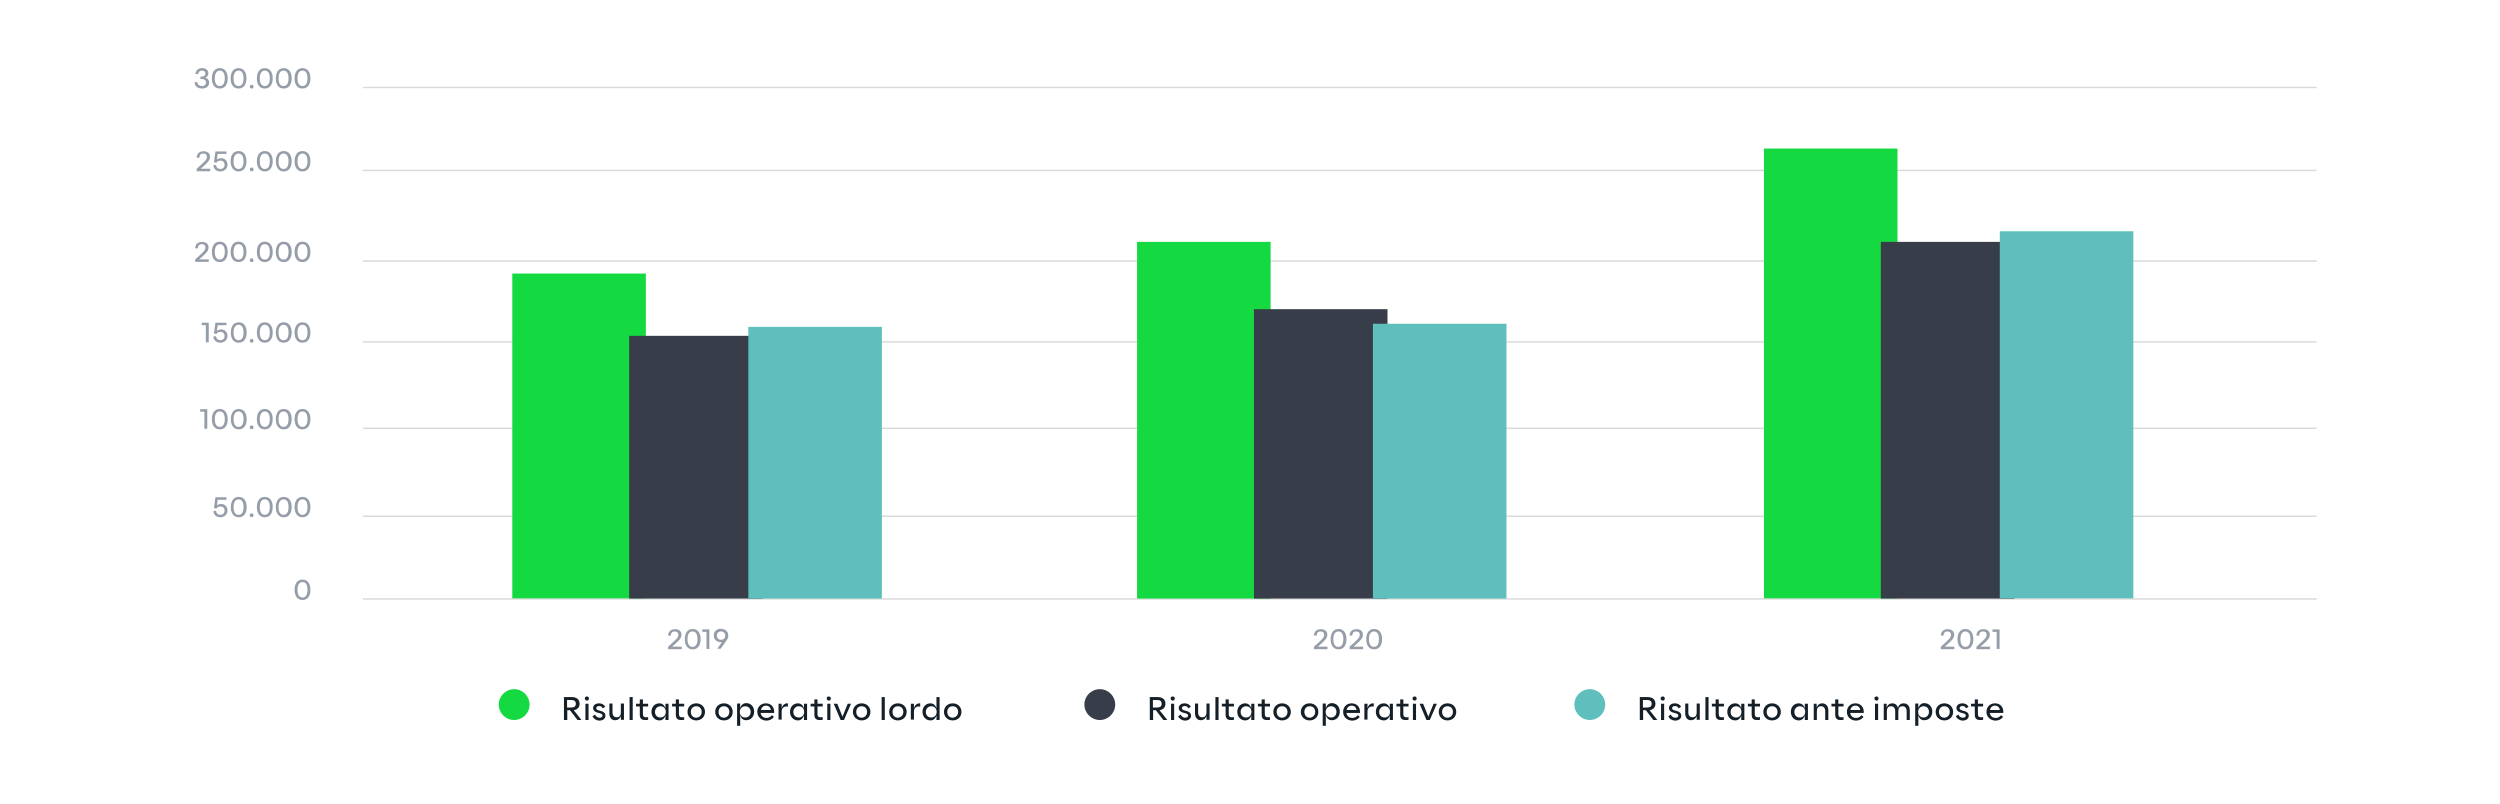 <?xml version="1.0" encoding="utf-8"?>
<!-- Generator: Adobe Illustrator 26.2.1, SVG Export Plug-In . SVG Version: 6.00 Build 0)  -->
<svg version="1.1" id="Livello_1" xmlns="http://www.w3.org/2000/svg" xmlns:xlink="http://www.w3.org/1999/xlink" x="0px" y="0px"
	 viewBox="0 0 1200 386" style="enable-background:new 0 0 1200 386;" xml:space="preserve">
<style type="text/css">
	.st0{display:none;}
	.st1{display:inline;}
	.st2{fill:none;stroke:#1D1D1B;stroke-width:1.1;}
	.st3{fill:#B1B1B1;}
	.st4{fill:#575756;}
	.st5{fill:#0090FF;}
	.st6{fill:#1D1D1B;}
	.st7{fill:#959DA9;}
	.st8{clip-path:url(#SVGID_00000112610395306692099760000003584296476052998287_);}
	.st9{clip-path:url(#SVGID_00000066499580376080164360000014837438133749462454_);}
	
		.st10{clip-path:url(#SVGID_00000066499580376080164360000014837438133749462454_);fill:none;stroke:#DADADA;stroke-width:0.7;stroke-linejoin:round;stroke-miterlimit:10;}
	.st11{clip-path:url(#SVGID_00000067215475246820953890000007109417989623323819_);fill:#383D4A;}
	.st12{fill:#151F27;}
	.st13{clip-path:url(#SVGID_00000063632242460164620720000002469075778028201101_);fill:#5EBFBC;}
	.st14{clip-path:url(#SVGID_00000089549993282729011420000014186919223890412680_);fill:#15D941;}
	.st15{fill:#15D941;}
	.st16{fill:#383D4A;}
	.st17{fill:#5EBFBC;}
</style>
<g id="Ricavi_x__x_area_geografica" class="st0">
	<g class="st1">
		<line class="st2" x1="286.8" y1="506.1" x2="473.2" y2="434.8"/>
		<line class="st2" x1="774.8" y1="506.1" x2="961.2" y2="434.8"/>
		<line class="st2" x1="286.1" y1="506.1" x2="359.9" y2="320.7"/>
		<line class="st2" x1="774.1" y1="506.1" x2="847.9" y2="320.7"/>
		<line class="st2" x1="286.2" y1="506.3" x2="174" y2="341.3"/>
		<line class="st2" x1="774.1" y1="506.3" x2="661.9" y2="341.3"/>
		<g>
			<path class="st3" d="M286.1,505.9l110.2-110.2c-30.4-30.4-67.1-45.6-110.2-45.6L286.1,505.9L286.1,505.9z"/>
			<path class="st4" d="M286.1,505.9l150.5,40.3c14.7-54.9-0.2-110.3-40.3-150.5L286.1,505.9z"/>
			<path class="st5" d="M286.1,505.9V350.1c-86,0-155.8,69.7-155.8,155.8S200,661.7,286.1,661.7c72.3,0,131.8-45.7,150.5-115.5
				L286.1,505.9z"/>
			<path class="st3" d="M774.1,504.8l110.2-110.2c-30.4-30.4-67.1-45.6-110.2-45.6V504.8z"/>
			<path class="st4" d="M774.1,504.8l150.5,40.3c14.7-54.9-0.2-110.3-40.3-150.5L774.1,504.8z"/>
			<path class="st5" d="M774.1,504.8V349c-86,0-155.8,69.7-155.8,155.8S688,660.6,774.1,660.6c72.3,0,131.8-45.7,150.5-115.5
				L774.1,504.8z"/>
			<path class="st6" d="M384.4,312.1c-1.1,0-2-0.9-2-2.2c0-1.3,0.8-2.2,2-2.2c1.1,0,2,0.9,2,2.2S385.6,312.1,384.4,312.1
				 M376.5,304.2c-1.1,0-1.9-0.9-1.9-2.2c0-1.3,0.8-2.2,1.9-2.2s2,0.9,2,2.2C378.5,303.4,377.7,304.2,376.5,304.2 M384.4,313.6
				c2.2,0,3.7-1.6,3.7-3.6c0-2.1-1.5-3.7-3.7-3.7s-3.6,1.6-3.6,3.7C380.8,312,382.2,313.6,384.4,313.6 M376.6,313.3l9.4-14.7h-1.5
				l-9.4,14.7H376.6z M376.5,305.7c2.2,0,3.7-1.6,3.7-3.6c0-2.1-1.4-3.7-3.7-3.7c-2.2,0-3.6,1.6-3.6,3.7
				C372.9,304.1,374.3,305.7,376.5,305.7 M365.7,313.6c3.3,0,5.6-1.9,5.6-5c0-3-2.2-4.7-4.7-4.7c-1.4,0-2.6,0.6-3.3,1.3v-4.3h7v-2.3
				h-9.6v8.2l1.8,0.5c0.9-0.9,2-1.3,3.2-1.3c1.8,0,3,1,3,2.6c0,1.5-1.1,2.6-3,2.6c-1.6,0-3-0.6-3.9-1.8l-1.5,1.8
				C361.5,312.7,363.2,313.6,365.7,313.6 M358,312.5c0-1.3-0.8-2-1.7-2c-0.8,0-1.5,0.7-1.5,1.5s0.6,1.4,1.3,1.4c0.2,0,0.3,0,0.4-0.1
				c-0.1,0.7-0.9,1.6-1.6,2.1l1.1,0.9C357.2,315.4,358,314,358,312.5 M352.3,313.3V311h-6.5c3.9-3,6.4-5.4,6.4-8.1
				c0-2.9-2.5-4.5-5.3-4.5c-2.1,0-4.1,0.8-5.4,2.4l1.5,1.7c0.9-1.1,2.2-1.7,4-1.7c1.3,0,2.7,0.7,2.7,2.2c0,2.1-2.2,4-7.9,8.3v2
				H352.3L352.3,313.3z M339,313.3v-14.7h-2.2l-4.2,4.3l1.5,1.6l2.4-2.5v11.3L339,313.3L339,313.3z"/>
			<path class="st5" d="M173,234.9c3.5,0,5.9-2,5.9-5.1c0-3-2.2-4.8-4.7-4.8c-1.3,0-2.5,0.5-3.2,1.2v-3.6h7v-2.7h-10.1v8.4l2.2,0.6
				c0.9-0.8,1.9-1.2,3.1-1.2c1.7,0,2.6,0.9,2.6,2.2c0,1.2-1,2.2-2.7,2.2c-1.5,0-2.9-0.6-3.9-1.6l-1.7,2.2
				C168.6,234,170.4,234.9,173,234.9 M164.8,234.6v-14.7H162l-4.6,4.6l1.8,1.9l2.4-2.5v10.6L164.8,234.6L164.8,234.6z M150.4,232.1
				c-2.1,0-2.9-2.1-2.9-4.8s0.8-4.8,2.9-4.8c2.1,0,2.9,2.1,2.9,4.8C153.2,230,152.5,232.1,150.4,232.1 M150.4,234.9
				c4.2,0,6.1-3.8,6.1-7.6s-1.9-7.6-6.1-7.6c-4.2,0-6.1,3.8-6.1,7.6C144.3,231.1,146.2,234.9,150.4,234.9 M142.4,234.6v-2.7h-6
				c3.8-2.8,5.9-5,5.9-7.5c0-2.9-2.5-4.7-5.6-4.7c-2,0-4.2,0.7-5.7,2.4l1.8,2.1c1-1,2.3-1.7,3.9-1.7c1.2,0,2.4,0.6,2.4,1.9
				c0,1.8-1.8,3.3-7.8,7.7v2.5H142.4L142.4,234.6z"/>
			<path class="st6" d="M196.7,333.8c-1.1,0-2-0.9-2-2.2c0-1.3,0.8-2.2,2-2.2c1.1,0,2,0.9,2,2.2C198.6,333,197.8,333.8,196.7,333.8
				 M188.8,326c-1.1,0-1.9-0.9-1.9-2.2c0-1.3,0.8-2.2,1.9-2.2c1.1,0,2,0.9,2,2.2C190.7,325.1,189.9,326,188.8,326 M196.7,335.3
				c2.2,0,3.6-1.6,3.6-3.6c0-2.1-1.5-3.7-3.6-3.7c-2.2,0-3.7,1.6-3.7,3.7C193,333.7,194.5,335.3,196.7,335.3 M188.8,335l9.4-14.7
				h-1.5l-9.4,14.7H188.8z M188.8,327.4c2.2,0,3.6-1.6,3.6-3.6c0-2.1-1.4-3.7-3.6-3.7c-2.2,0-3.7,1.6-3.7,3.7
				S186.6,327.4,188.8,327.4 M177.7,333c-2.4,0-3.3-2.5-3.3-5.3s0.9-5.3,3.3-5.3c2.4,0,3.2,2.5,3.2,5.3
				C181,330.5,180.1,333,177.7,333 M177.7,335.3c4.1,0,5.8-3.9,5.8-7.6s-1.7-7.6-5.8-7.6s-5.9,3.9-5.9,7.6
				C171.9,331.4,173.6,335.3,177.7,335.3 M170.5,334.2c0-1.3-0.8-2-1.7-2c-0.8,0-1.5,0.7-1.5,1.5s0.6,1.4,1.3,1.4
				c0.2,0,0.3,0,0.4-0.1c-0.1,0.7-0.9,1.6-1.6,2.1l1.1,0.9C169.6,337.1,170.5,335.7,170.5,334.2 M164.5,335v-14.7h-2.2l-4.2,4.3
				l1.5,1.6l2.4-2.5V335H164.5L164.5,335z M151.5,335l5.7-12.9v-1.8h-10.6v2.3h7.6l-5.5,12.4H151.5z"/>
			<path class="st6" d="M503.4,427c-1.1,0-2-0.9-2-2.2c0-1.3,0.8-2.2,2-2.2c1.1,0,2,0.9,2,2.2C505.3,426.1,504.5,427,503.4,427
				 M495.5,419.1c-1.1,0-1.9-0.9-1.9-2.2c0-1.3,0.8-2.2,1.9-2.2s2,0.9,2,2.2C497.4,418.2,496.6,419.1,495.5,419.1 M503.4,428.4
				c2.2,0,3.7-1.6,3.7-3.6c0-2.1-1.5-3.7-3.7-3.7s-3.6,1.6-3.6,3.7C499.7,426.8,501.2,428.4,503.4,428.4 M495.5,428.2l9.4-14.7h-1.5
				l-9.4,14.7H495.5z M495.5,420.6c2.2,0,3.7-1.6,3.7-3.6c0-2.1-1.4-3.7-3.7-3.7c-2.2,0-3.6,1.6-3.6,3.7
				C491.8,419,493.3,420.6,495.5,420.6 M484.7,428.4c3.3,0,5.6-1.9,5.6-5c0-3-2.2-4.7-4.7-4.7c-1.4,0-2.6,0.6-3.3,1.3v-4.2h7v-2.3
				h-9.6v8.2l1.8,0.5c0.9-0.9,2-1.3,3.2-1.3c1.8,0,3,1,3,2.6c0,1.5-1.1,2.6-3,2.6c-1.6,0-3-0.6-3.9-1.8l-1.5,1.8
				C480.4,427.5,482.2,428.4,484.7,428.4 M477,427.3c0-1.3-0.8-2-1.7-2c-0.8,0-1.5,0.7-1.5,1.5s0.6,1.4,1.3,1.4c0.2,0,0.3,0,0.4-0.1
				c-0.1,0.7-0.9,1.6-1.6,2.1l1.1,0.9C476.1,430.2,477,428.8,477,427.3 M466.2,426.1c-2.2,0-3.1-1.9-3.3-3.4c0.7-1.1,2-1.7,3.2-1.7
				c1.6,0,3,0.8,3,2.6C469.1,424.8,468.1,426.1,466.2,426.1 M466.3,428.4c3.3,0,5.4-2.2,5.4-4.9c0-3.1-2.3-4.7-4.9-4.7
				c-1.7,0-3.3,1.1-3.9,2.1v-0.4c0-2.6,1.4-4.9,3.9-4.9c1.4,0,2.2,0.5,3,1.3l1.2-1.9c-1-1-2.4-1.6-4.2-1.6c-4.2,0-6.5,3.4-6.5,7.6
				C460.3,424.9,462,428.4,466.3,428.4 M457.8,428.2v-14.7h-2.2l-4.2,4.3l1.5,1.6l2.4-2.5v11.3L457.8,428.2L457.8,428.2z"/>
			<path class="st6" d="M872.4,312.1c-1.1,0-2-0.9-2-2.2c0-1.3,0.8-2.2,2-2.2c1.1,0,2,0.9,2,2.2
				C874.3,311.2,873.5,312.1,872.4,312.1 M864.5,304.2c-1.1,0-1.9-0.9-1.9-2.2c0-1.3,0.8-2.2,1.9-2.2c1.1,0,2,0.9,2,2.2
				C866.4,303.4,865.6,304.2,864.5,304.2 M872.4,313.6c2.2,0,3.7-1.6,3.7-3.6c0-2.1-1.5-3.7-3.7-3.7s-3.6,1.6-3.6,3.7
				C868.7,312,870.2,313.6,872.4,313.6 M864.5,313.3l9.4-14.7h-1.5l-9.4,14.7H864.5z M864.5,305.7c2.2,0,3.7-1.6,3.7-3.6
				c0-2.1-1.4-3.7-3.7-3.7c-2.2,0-3.6,1.6-3.6,3.7C860.8,304.1,862.3,305.7,864.5,305.7 M858.8,313.3V311h-6.5
				c3.9-3,6.4-5.4,6.4-8.1c0-2.9-2.5-4.5-5.3-4.5c-2.1,0-4.1,0.8-5.4,2.4l1.5,1.7c0.9-1.1,2.2-1.7,4-1.7c1.3,0,2.7,0.7,2.7,2.2
				c0,2.1-2.2,4-7.9,8.3v2H858.8L858.8,313.3z M846.1,312.5c0-1.3-0.8-2-1.7-2c-0.8,0-1.5,0.7-1.5,1.5s0.6,1.4,1.3,1.4
				c0.2,0,0.3,0,0.4-0.1c-0.1,0.7-0.9,1.6-1.6,2.1l1.1,0.9C845.2,315.4,846.1,314,846.1,312.5 M840.3,313.3V311h-6.5
				c3.9-3,6.4-5.4,6.4-8.1c0-2.9-2.5-4.5-5.3-4.5c-2.1,0-4.1,0.8-5.4,2.4l1.5,1.7c0.9-1.1,2.2-1.7,4-1.7c1.3,0,2.7,0.7,2.7,2.2
				c0,2.1-2.2,4-7.9,8.3v2H840.3L840.3,313.3z M827.1,313.3v-14.7h-2.2l-4.2,4.3l1.5,1.6l2.4-2.5v11.3L827.1,313.3L827.1,313.3z"/>
			<path class="st6" d="M991.3,427c-1.1,0-2-0.9-2-2.2c0-1.3,0.8-2.2,2-2.2c1.1,0,2,0.9,2,2.2S992.5,427,991.3,427 M983.4,419.1
				c-1.1,0-1.9-0.9-1.9-2.2c0-1.3,0.8-2.2,1.9-2.2c1.1,0,2,0.9,2,2.2S984.6,419.1,983.4,419.1 M991.3,428.4c2.2,0,3.7-1.6,3.7-3.6
				c0-2.1-1.5-3.7-3.7-3.7s-3.6,1.6-3.6,3.7C987.7,426.8,989.1,428.4,991.3,428.4 M983.5,428.2l9.4-14.7h-1.5l-9.4,14.7H983.5z
				 M983.4,420.6c2.2,0,3.7-1.6,3.7-3.6c0-2.1-1.4-3.7-3.7-3.7c-2.2,0-3.6,1.6-3.6,3.7C979.8,419,981.2,420.6,983.4,420.6
				 M972.6,428.4c3.3,0,5.6-1.9,5.6-5c0-3-2.2-4.7-4.7-4.7c-1.4,0-2.6,0.6-3.3,1.3v-4.2h7v-2.3h-9.6v8.2l1.8,0.5
				c0.9-0.9,2-1.3,3.2-1.3c1.8,0,3,1,3,2.6c0,1.5-1.1,2.6-3,2.6c-1.6,0-3-0.6-3.9-1.8l-1.5,1.8C968.4,427.5,970.1,428.4,972.6,428.4
				 M964.9,427.3c0-1.3-0.8-2-1.7-2c-0.8,0-1.5,0.7-1.5,1.5s0.6,1.4,1.3,1.4c0.2,0,0.3,0,0.4-0.1c-0.1,0.7-0.9,1.6-1.6,2.1l1.1,0.9
				C964.1,430.2,964.9,428.8,964.9,427.3 M954.1,428.4c3.3,0,5.6-1.9,5.6-5c0-3-2.2-4.7-4.7-4.7c-1.4,0-2.6,0.6-3.3,1.3v-4.2h7v-2.3
				h-9.6v8.2l1.8,0.5c0.9-0.9,2-1.3,3.2-1.3c1.8,0,3,1,3,2.6c0,1.5-1.1,2.6-3,2.6c-1.6,0-3-0.6-3.9-1.8l-1.5,1.8
				C949.8,427.5,951.5,428.4,954.1,428.4 M945.8,428.2v-14.7h-2.2l-4.2,4.3l1.5,1.6l2.4-2.5v11.3L945.8,428.2L945.8,428.2z"/>
			<path class="st6" d="M686.8,333.8c-1.1,0-2-0.9-2-2.2c0-1.3,0.8-2.2,2-2.2c1.1,0,2,0.9,2,2.2C688.8,333,688,333.8,686.8,333.8
				 M678.9,326c-1.1,0-1.9-0.9-1.9-2.2c0-1.3,0.8-2.2,1.9-2.2c1.1,0,2,0.9,2,2.2S680.1,326,678.9,326 M686.8,335.3
				c2.2,0,3.6-1.6,3.6-3.6c0-2.1-1.5-3.7-3.6-3.7c-2.2,0-3.7,1.6-3.7,3.7C683.2,333.7,684.7,335.3,686.8,335.3 M679,335l9.4-14.7
				h-1.5l-9.4,14.7H679z M678.9,327.4c2.2,0,3.6-1.6,3.6-3.6c0-2.1-1.4-3.7-3.6-3.7c-2.2,0-3.7,1.6-3.7,3.7
				C675.3,325.9,676.8,327.4,678.9,327.4 M668.1,335.3c3.4,0,5.5-1.8,5.5-4.3c0-2.3-2-3.4-3.4-3.6c1.5-0.2,3.2-1.4,3.2-3.4
				c0-2.4-2.1-3.9-5.3-3.9c-2.4,0-4.2,1-5.4,2.3l1.3,1.6c1.1-1.1,2.3-1.6,3.8-1.6c1.6,0,3,0.7,3,2s-1.3,1.9-3,1.9
				c-0.6,0-1.4,0-1.7,0v2.3c0.2,0,1.1,0,1.7,0c2.1,0,3.3,0.6,3.3,2.1c0,1.3-1.1,2.2-3.1,2.2c-1.6,0-3.1-0.7-4.1-1.8l-1.4,1.7
				C663.6,334.3,665.5,335.3,668.1,335.3 M661,334.2c0-1.3-0.8-2-1.7-2c-0.8,0-1.5,0.7-1.5,1.5s0.6,1.4,1.3,1.4c0.2,0,0.3,0,0.4-0.1
				c-0.1,0.7-0.9,1.6-1.6,2.1l1.1,0.9C660.2,337.1,661,335.7,661,334.2 M655.3,335v-2.3h-6.5c3.9-3,6.4-5.4,6.4-8.1
				c0-2.9-2.5-4.5-5.3-4.5c-2.1,0-4.1,0.8-5.4,2.4l1.5,1.7c0.9-1.1,2.2-1.7,4-1.7c1.3,0,2.7,0.7,2.7,2.2c0,2.1-2.2,4-7.9,8.3v2
				H655.3L655.3,335z M637.4,335l5.7-12.9v-1.8h-10.6v2.3h7.6l-5.5,12.4H637.4z"/>
			<path class="st5" d="M661.8,228.8h-4l4-6.1V228.8z M664.9,234.6v-3h1.9v-2.7h-1.9v-9h-4.3l-5.8,9.2v2.5h7v3H664.9z M652.8,234.6
				v-14.7H650l-4.6,4.6l1.8,1.9l2.4-2.5v10.6L652.8,234.6L652.8,234.6z M638.3,232.1c-2.1,0-2.9-2.1-2.9-4.8s0.8-4.8,2.9-4.8
				c2.1,0,2.9,2.1,2.9,4.8S640.4,232.1,638.3,232.1 M638.3,234.9c4.2,0,6.1-3.8,6.1-7.6s-1.9-7.6-6.1-7.6c-4.2,0-6.1,3.8-6.1,7.6
				C632.3,231.1,634.1,234.9,638.3,234.9 M630.4,234.6v-2.7h-6c3.8-2.8,5.9-5,5.9-7.5c0-2.9-2.5-4.7-5.6-4.7c-2,0-4.2,0.7-5.7,2.4
				l1.8,2.1c1-1,2.3-1.7,3.9-1.7c1.2,0,2.4,0.6,2.4,1.9c0,1.8-1.8,3.3-7.8,7.7v2.5H630.4L630.4,234.6z"/>
			<path class="st6" d="M1064,685.5c-1.7,0-2.7-1.4-2.7-3.1c0-1.7,1-3.1,2.7-3.1c1.8,0,2.7,1.4,2.7,3.1
				C1066.8,684.1,1065.8,685.5,1064,685.5 M1064,688c3.5,0,5.6-2.6,5.6-5.6s-2.1-5.6-5.6-5.6s-5.6,2.5-5.6,5.6S1060.5,688,1064,688
				 M1055.2,688c1.2,0,1.9-0.3,2.3-0.7l-0.6-2.1c-0.2,0.2-0.6,0.3-1,0.3c-0.6,0-1-0.5-1-1.2v-4.8h2.2v-2.4h-2.2v-2.9h-2.8v2.9h-1.8
				v2.4h1.8v5.5C1052.2,687,1053.3,688,1055.2,688 M1048.9,677.1h-2.8v10.6h2.8V677.1z M1047.5,676c0.9,0,1.7-0.7,1.7-1.7
				c0-0.9-0.7-1.6-1.7-1.6c-0.9,0-1.6,0.7-1.6,1.6C1045.8,675.2,1046.6,676,1047.5,676 M1043.3,687.8v-7.5c0-2.1-1.1-3.4-3.5-3.4
				c-1.7,0-3,0.8-3.7,1.6v-1.4h-2.8v10.6h2.8v-7.2c0.5-0.6,1.3-1.2,2.4-1.2c1.2,0,2,0.5,2,2v6.4h2.8L1043.3,687.8L1043.3,687.8z
				 M1023.9,688c4.5,0,6.6-2.5,6.6-6.1v-8.8h-3.2v8.7c0,2-1.2,3.5-3.4,3.5c-2.3,0-3.5-1.4-3.5-3.5v-8.7h-3.2v8.8
				C1017.3,685.5,1019.4,688,1023.9,688 M1003.8,685.5c-1.7,0-2.7-1.4-2.7-3.1c0-1.7,1-3.1,2.7-3.1c1.8,0,2.7,1.4,2.7,3.1
				C1006.6,684.1,1005.6,685.5,1003.8,685.5 M1003.8,688c3.5,0,5.6-2.6,5.6-5.6s-2.1-5.6-5.6-5.6s-5.6,2.5-5.6,5.6
				S1000.3,688,1003.8,688 M996.2,687.8v-7.5c0-2.1-1.1-3.4-3.5-3.4c-1.7,0-3,0.8-3.7,1.6v-1.4h-2.8v10.6h2.8v-7.2
				c0.5-0.6,1.3-1.2,2.4-1.2c1.2,0,2,0.5,2,2v6.4h2.8V687.8z M978.2,685.2c-1.6,0-2.7-1.1-2.7-2.9c0-1.8,1.1-2.9,2.7-2.9
				c0.9,0,1.9,0.5,2.4,1.2v3.5C980.1,684.7,979.1,685.2,978.2,685.2 M977.7,692.1c2.6,0,5.7-1,5.7-5v-9.9h-2.8v1.4
				c-0.9-1.1-2-1.6-3.3-1.6c-2.7,0-4.7,1.9-4.7,5.4s2,5.4,4.7,5.4c1.3,0,2.5-0.6,3.3-1.6v1c0,2.2-1.6,2.7-3,2.7
				c-1.3,0-2.5-0.4-3.3-1.3l-1.3,2C974.4,691.7,975.9,692.1,977.7,692.1 M968.6,681.4h-5.2c0.1-1.1,0.9-2.3,2.6-2.3
				C967.8,679.2,968.5,680.4,968.6,681.4 M966.1,688c1.7,0,3.3-0.5,4.4-1.5l-1.3-1.8c-0.7,0.7-1.9,1-2.8,1c-1.8,0-2.9-1.1-3.1-2.4
				h7.9v-0.7c0-3.5-2.1-5.8-5.3-5.8s-5.5,2.5-5.5,5.6C960.5,685.9,962.9,688,966.1,688 M954.1,679.8h-3.3v-4h3.3
				c1.2,0,2.2,0.7,2.2,2S955.4,679.8,954.1,679.8 M959.6,687.8l-3.3-5.6c1.6-0.4,3.2-1.8,3.2-4.4c0-2.7-1.9-4.7-4.9-4.7h-6.9v14.7
				h3.1v-5.2h2.3l2.9,5.2H959.6z"/>
			<path class="st6" d="M1036.7,650.9c-1.1,0-2-0.6-2-1.6s0.9-1.6,2-1.6c0.9,0,1.8,0.3,2.2,0.9v1.3
				C1038.5,650.6,1037.6,650.9,1036.7,650.9 M1041.8,652.6v-6.9c0-3.1-2.2-4-4.7-4c-1.7,0-3.3,0.5-4.6,1.7l1.1,2
				c0.9-0.8,1.9-1.3,3.1-1.3c1.4,0,2.3,0.7,2.3,1.8v1.3c-0.7-0.8-1.9-1.3-3.4-1.3c-1.7,0-3.7,0.9-3.7,3.4c0,2.4,2,3.5,3.7,3.5
				c1.4,0,2.6-0.5,3.4-1.4v1.1h2.8L1041.8,652.6L1041.8,652.6z M1029.8,641.9h-2.8v10.6h2.8V641.9z M1028.4,640.8
				c0.9,0,1.7-0.7,1.7-1.7c0-0.9-0.7-1.7-1.7-1.7c-0.9,0-1.6,0.7-1.6,1.7C1026.8,640,1027.5,640.8,1028.4,640.8 M1024.3,652.6v-7.5
				c0-2.1-1.1-3.4-3.5-3.4c-1.7,0-3,0.8-3.7,1.6v-1.4h-2.8v10.6h2.8v-7.2c0.5-0.6,1.3-1.2,2.4-1.2c1.2,0,2,0.5,2,2v6.4h2.8V652.6z
				 M1006.5,650.9c-1.1,0-2-0.6-2-1.6s0.9-1.6,2-1.6c0.9,0,1.8,0.3,2.2,0.9v1.3C1008.3,650.6,1007.4,650.9,1006.5,650.9
				 M1011.5,652.6v-6.9c0-3.1-2.2-4-4.7-4c-1.7,0-3.3,0.5-4.6,1.7l1.1,2c0.9-0.8,1.9-1.3,3.1-1.3c1.4,0,2.3,0.7,2.3,1.8v1.3
				c-0.7-0.8-1.9-1.3-3.4-1.3c-1.7,0-3.7,0.9-3.7,3.4c0,2.4,2,3.5,3.7,3.5c1.4,0,2.6-0.5,3.4-1.4v1.1h2.8L1011.5,652.6L1011.5,652.6
				z M999.6,652.6v-7.7c0-2.2-1.2-3.2-3.1-3.2c-1.6,0-3,1-3.7,1.9c-0.4-1.2-1.4-1.9-2.9-1.9c-1.6,0-3,1-3.5,1.6v-1.4h-2.8v10.6h2.8
				v-7.2c0.4-0.6,1.2-1.2,2.2-1.2c1.1,0,1.6,0.7,1.6,1.7v6.7h2.8v-7.2c0.4-0.6,1.2-1.2,2.2-1.2c1.1,0,1.6,0.7,1.6,1.7v6.7h2.8
				L999.6,652.6L999.6,652.6z M978.4,652.6v-7c0.5-0.7,1.7-1.2,2.6-1.2c0.3,0,0.6,0,0.8,0.1v-2.7c-1.3,0-2.6,0.8-3.4,1.7v-1.6h-2.8
				v10.6h2.8L978.4,652.6L978.4,652.6z M970.9,646.2h-5.2c0.1-1.1,0.9-2.3,2.6-2.3C970.2,644,970.9,645.2,970.9,646.2 M968.5,652.8
				c1.7,0,3.3-0.5,4.4-1.5l-1.3-1.8c-0.7,0.7-1.9,1-2.8,1c-1.8,0-2.9-1.1-3.1-2.4h7.9v-0.7c0-3.5-2.1-5.8-5.3-5.8s-5.5,2.5-5.5,5.6
				C962.8,650.7,965.2,652.8,968.5,652.8 M954.8,652.8c2.6,0,4.7-1.1,6.2-2.7v-5.6h-7v2.7h3.9v1.8c-0.6,0.6-1.8,1.1-3.1,1.1
				c-2.7,0-4.6-2-4.6-4.8s1.9-4.8,4.6-4.8c1.5,0,2.8,0.9,3.5,1.9l2.6-1.4c-1.1-1.7-3-3.3-6-3.3c-4.3,0-7.8,2.9-7.8,7.6
				C947,649.9,950.5,652.8,954.8,652.8"/>
			<path class="st6" d="M988.3,615.7c-1.1,0-2-0.6-2-1.6s0.9-1.6,2-1.6c0.9,0,1.8,0.3,2.2,0.9v1.3
				C990.1,615.4,989.2,615.7,988.3,615.7 M993.4,617.4v-6.9c0-3.1-2.2-4-4.7-4c-1.7,0-3.3,0.5-4.6,1.7l1.1,2
				c0.9-0.8,1.9-1.3,3.1-1.3c1.4,0,2.3,0.7,2.3,1.8v1.3c-0.7-0.8-1.9-1.3-3.4-1.3c-1.7,0-3.7,0.9-3.7,3.4c0,2.4,2,3.5,3.7,3.5
				c1.4,0,2.6-0.5,3.4-1.4v1.1L993.4,617.4L993.4,617.4z M981.4,606.7h-2.8v10.6h2.8V606.7z M980,605.6c0.9,0,1.7-0.7,1.7-1.7
				c0-0.9-0.7-1.7-1.7-1.7c-0.9,0-1.6,0.7-1.6,1.7C978.4,604.8,979.1,605.6,980,605.6 M975.9,602.7h-2.8v14.7h2.8V602.7z
				 M965.3,615.7c-1.1,0-2-0.6-2-1.6s0.9-1.6,2-1.6c0.9,0,1.8,0.3,2.2,0.9v1.3C967,615.4,966.2,615.7,965.3,615.7 M970.3,617.4v-6.9
				c0-3.1-2.2-4-4.7-4c-1.7,0-3.3,0.5-4.6,1.7l1.1,2c0.9-0.8,1.9-1.3,3.1-1.3c1.4,0,2.3,0.7,2.3,1.8v1.3c-0.7-0.8-1.9-1.3-3.4-1.3
				c-1.7,0-3.7,0.9-3.7,3.4c0,2.4,2,3.5,3.7,3.5c1.4,0,2.6-0.5,3.4-1.4v1.1L970.3,617.4L970.3,617.4z M957.2,617.6
				c1.2,0,1.9-0.3,2.3-0.7l-0.6-2.1c-0.2,0.2-0.5,0.3-1,0.3c-0.6,0-1-0.5-1-1.2v-4.8h2.2v-2.4H957v-2.9h-2.8v2.9h-1.8v2.4h1.8v5.5
				C954.3,616.6,955.3,617.6,957.2,617.6 M950.8,602.7h-3.1v14.7h3.1V602.7z"/>
			<path class="st5" d="M925.3,617.4c4.2,0,7.6-3.4,7.6-7.6s-3.4-7.6-7.6-7.6c-4.2,0-7.6,3.4-7.6,7.6S921.1,617.4,925.3,617.4"/>
			<path class="st4" d="M925.3,652.6c4.2,0,7.6-3.4,7.6-7.6c0-4.2-3.4-7.6-7.6-7.6c-4.2,0-7.6,3.4-7.6,7.6S921.1,652.6,925.3,652.6"
				/>
			<path class="st3" d="M925.3,687.8c4.2,0,7.6-3.4,7.6-7.6c0-4.2-3.4-7.6-7.6-7.6c-4.2,0-7.6,3.4-7.6,7.6S921.1,687.8,925.3,687.8"
				/>
			<path class="st6" d="M576,685.5c-1.7,0-2.7-1.4-2.7-3.1c0-1.7,1-3.1,2.7-3.1c1.8,0,2.7,1.4,2.7,3.1
				C578.8,684.1,577.8,685.5,576,685.5 M576,688c3.5,0,5.6-2.6,5.6-5.6s-2.1-5.6-5.6-5.6s-5.6,2.5-5.6,5.6S572.5,688,576,688
				 M567.2,688c1.2,0,1.9-0.3,2.3-0.7l-0.6-2.1c-0.2,0.2-0.5,0.3-1,0.3c-0.6,0-1-0.5-1-1.2v-4.8h2.2v-2.4H567v-2.9h-2.8v2.9h-1.8
				v2.4h1.8v5.5C564.3,687,565.3,688,567.2,688 M560.9,677.1h-2.8v10.6h2.8V677.1z M559.5,676c0.9,0,1.7-0.7,1.7-1.7
				c0-0.9-0.7-1.6-1.7-1.6c-0.9,0-1.6,0.7-1.6,1.6C557.9,675.2,558.6,676,559.5,676 M555.4,687.8v-7.5c0-2.1-1.1-3.4-3.5-3.4
				c-1.7,0-3,0.8-3.7,1.6v-1.4h-2.8v10.6h2.8v-7.2c0.5-0.6,1.3-1.2,2.4-1.2c1.2,0,2,0.5,2,2v6.4h2.8V687.8z M535.9,688
				c4.5,0,6.6-2.5,6.6-6.1v-8.8h-3.2v8.7c0,2-1.2,3.5-3.4,3.5c-2.3,0-3.5-1.4-3.5-3.5v-8.7h-3.2v8.8
				C529.3,685.5,531.5,688,535.9,688 M515.9,685.5c-1.7,0-2.7-1.4-2.7-3.1c0-1.7,1-3.1,2.7-3.1c1.8,0,2.7,1.4,2.7,3.1
				C518.6,684.1,517.6,685.5,515.9,685.5 M515.9,688c3.5,0,5.6-2.6,5.6-5.6s-2.1-5.6-5.6-5.6s-5.6,2.5-5.6,5.6
				C510.2,685.5,512.4,688,515.9,688 M508.2,687.8v-7.5c0-2.1-1.1-3.4-3.5-3.4c-1.7,0-3,0.8-3.7,1.6v-1.4h-2.8v10.6h2.8v-7.2
				c0.5-0.6,1.3-1.2,2.4-1.2c1.2,0,2,0.5,2,2v6.4h2.8L508.2,687.8L508.2,687.8z M490.2,685.2c-1.6,0-2.7-1.1-2.7-2.9
				c0-1.8,1.1-2.9,2.7-2.9c0.9,0,1.9,0.5,2.4,1.2v3.5C492.1,684.7,491.1,685.2,490.2,685.2 M489.7,692.1c2.6,0,5.7-1,5.7-5v-9.9
				h-2.8v1.4c-0.9-1.1-2-1.6-3.3-1.6c-2.7,0-4.7,1.9-4.7,5.4s2,5.4,4.7,5.4c1.3,0,2.5-0.6,3.3-1.6v1c0,2.2-1.6,2.7-3,2.7
				c-1.3,0-2.5-0.4-3.3-1.3l-1.3,2C486.4,691.7,487.9,692.1,489.7,692.1 M480.6,681.4h-5.2c0.1-1.1,0.9-2.3,2.6-2.3
				C479.8,679.2,480.5,680.4,480.6,681.4 M478.1,688c1.6,0,3.3-0.5,4.4-1.5l-1.3-1.8c-0.7,0.7-1.9,1-2.8,1c-1.8,0-2.9-1.1-3.1-2.4
				h7.9v-0.7c0-3.5-2.1-5.8-5.3-5.8c-3.2,0-5.5,2.5-5.5,5.6C472.5,685.9,474.9,688,478.1,688 M466.2,679.8h-3.3v-4h3.3
				c1.2,0,2.2,0.7,2.2,2C468.3,679.1,467.4,679.8,466.2,679.8 M471.6,687.8l-3.3-5.6c1.6-0.4,3.2-1.8,3.2-4.4c0-2.7-1.9-4.7-4.9-4.7
				h-6.9v14.7h3.1v-5.2h2.3l2.9,5.2H471.6z"/>
			<path class="st6" d="M548.7,650.9c-1.1,0-2-0.6-2-1.6s0.9-1.6,2-1.6c0.9,0,1.8,0.3,2.2,0.9v1.3
				C550.5,650.6,549.6,650.9,548.7,650.9 M553.8,652.6v-6.9c0-3.1-2.2-4-4.7-4c-1.7,0-3.3,0.5-4.6,1.7l1.1,2
				c0.9-0.8,1.9-1.3,3.1-1.3c1.4,0,2.3,0.7,2.3,1.8v1.3c-0.7-0.8-1.9-1.3-3.4-1.3c-1.7,0-3.7,0.9-3.7,3.4c0,2.4,2,3.5,3.7,3.5
				c1.4,0,2.6-0.5,3.4-1.4v1.1h2.8L553.8,652.6L553.8,652.6z M541.8,641.9H539v10.6h2.8V641.9z M540.4,640.8c0.9,0,1.7-0.7,1.7-1.7
				c0-0.9-0.7-1.7-1.7-1.7c-0.9,0-1.6,0.7-1.6,1.7C538.8,640,539.5,640.8,540.4,640.8 M536.3,652.6v-7.5c0-2.1-1.1-3.4-3.5-3.4
				c-1.7,0-3,0.8-3.7,1.6v-1.4h-2.8v10.6h2.8v-7.2c0.5-0.6,1.3-1.2,2.4-1.2c1.2,0,2,0.5,2,2v6.4h2.8V652.6z M518.5,650.9
				c-1.1,0-2-0.6-2-1.6s0.9-1.6,2-1.6c0.9,0,1.8,0.3,2.2,0.9v1.3C520.3,650.6,519.4,650.9,518.5,650.9 M523.6,652.6v-6.9
				c0-3.1-2.2-4-4.7-4c-1.7,0-3.3,0.5-4.6,1.7l1.1,2c0.9-0.8,1.9-1.3,3.1-1.3c1.4,0,2.3,0.7,2.3,1.8v1.3c-0.7-0.8-1.9-1.3-3.4-1.3
				c-1.7,0-3.7,0.9-3.7,3.4c0,2.4,2,3.5,3.7,3.5c1.4,0,2.6-0.5,3.4-1.4v1.1h2.8L523.6,652.6L523.6,652.6z M511.6,652.6v-7.7
				c0-2.2-1.2-3.2-3.1-3.2c-1.6,0-3,1-3.7,1.9c-0.4-1.2-1.4-1.9-2.9-1.9c-1.6,0-3,1-3.5,1.6v-1.4h-2.8v10.6h2.8v-7.2
				c0.4-0.6,1.2-1.2,2.2-1.2c1.1,0,1.6,0.7,1.6,1.7v6.7h2.8v-7.2c0.4-0.6,1.2-1.2,2.2-1.2c1.1,0,1.6,0.7,1.6,1.7v6.7h2.8V652.6z
				 M490.5,652.6v-7c0.5-0.7,1.7-1.2,2.6-1.2c0.3,0,0.6,0,0.8,0.1v-2.7c-1.3,0-2.6,0.8-3.4,1.7v-1.6h-2.8v10.6h2.8V652.6z
				 M483,646.2h-5.2c0.1-1.1,0.9-2.3,2.6-2.3C482.2,644,482.9,645.2,483,646.2 M480.5,652.8c1.6,0,3.3-0.5,4.4-1.5l-1.3-1.8
				c-0.7,0.7-1.9,1-2.8,1c-1.8,0-2.9-1.1-3.1-2.4h7.9v-0.7c0-3.5-2.1-5.8-5.3-5.8c-3.2,0-5.5,2.5-5.5,5.6
				C474.8,650.7,477.3,652.8,480.5,652.8 M466.9,652.8c2.6,0,4.7-1.1,6.2-2.7v-5.6h-7v2.7h3.9v1.8c-0.6,0.6-1.8,1.1-3.1,1.1
				c-2.7,0-4.6-2-4.6-4.8s1.9-4.8,4.6-4.8c1.5,0,2.8,0.9,3.5,1.9l2.6-1.4c-1.1-1.7-3-3.3-6-3.3c-4.3,0-7.8,2.9-7.8,7.6
				C459,649.9,462.5,652.8,466.9,652.8"/>
			<path class="st6" d="M500.3,615.7c-1.1,0-2-0.6-2-1.6s0.9-1.6,2-1.6c0.9,0,1.8,0.3,2.2,0.9v1.3
				C502.1,615.4,501.2,615.7,500.3,615.7 M505.4,617.4v-6.9c0-3.1-2.2-4-4.7-4c-1.7,0-3.3,0.5-4.6,1.7l1.1,2
				c0.9-0.8,1.9-1.3,3.1-1.3c1.4,0,2.3,0.7,2.3,1.8v1.3c-0.7-0.8-1.9-1.3-3.4-1.3c-1.7,0-3.7,0.9-3.7,3.4c0,2.4,2,3.5,3.7,3.5
				c1.4,0,2.6-0.5,3.4-1.4v1.1L505.4,617.4L505.4,617.4z M493.4,606.7h-2.8v10.6h2.8V606.7z M492,605.6c0.9,0,1.7-0.7,1.7-1.7
				c0-0.9-0.7-1.7-1.7-1.7c-0.9,0-1.7,0.7-1.7,1.7C490.4,604.8,491.1,605.6,492,605.6 M487.9,602.7h-2.8v14.7h2.8V602.7z
				 M477.3,615.7c-1.1,0-2-0.6-2-1.6s0.9-1.6,2-1.6c0.9,0,1.8,0.3,2.2,0.9v1.3C479,615.4,478.2,615.7,477.3,615.7 M482.3,617.4v-6.9
				c0-3.1-2.2-4-4.7-4c-1.7,0-3.3,0.5-4.6,1.7l1.1,2c0.9-0.8,1.9-1.3,3.1-1.3c1.4,0,2.3,0.7,2.3,1.8v1.3c-0.7-0.8-1.9-1.3-3.4-1.3
				c-1.7,0-3.7,0.9-3.7,3.4c0,2.4,2,3.5,3.7,3.5c1.4,0,2.6-0.5,3.4-1.4v1.1L482.3,617.4L482.3,617.4z M469.3,617.6
				c1.2,0,1.9-0.3,2.3-0.7l-0.6-2.1c-0.2,0.2-0.5,0.3-1,0.3c-0.6,0-1-0.5-1-1.2v-4.8h2.2v-2.4H469v-2.9h-2.8v2.9h-1.8v2.4h1.8v5.5
				C466.3,616.6,467.3,617.6,469.3,617.6 M462.9,602.7h-3.1v14.7h3.1V602.7z"/>
			<path class="st5" d="M437.3,617.4c4.2,0,7.6-3.4,7.6-7.6s-3.4-7.6-7.6-7.6s-7.6,3.4-7.6,7.6S433.1,617.4,437.3,617.4"/>
			<path class="st4" d="M437.3,652.6c4.2,0,7.6-3.4,7.6-7.6c0-4.2-3.4-7.6-7.6-7.6s-7.6,3.4-7.6,7.6
				C429.7,649.2,433.1,652.6,437.3,652.6"/>
			<path class="st3" d="M437.3,687.8c4.2,0,7.6-3.4,7.6-7.6c0-4.2-3.4-7.6-7.6-7.6s-7.6,3.4-7.6,7.6
				C429.7,684.4,433.1,687.8,437.3,687.8"/>
		</g>
	</g>
</g>
<g id="Ricavi_per_linee_di_business" class="st0">
	<g class="st1">
		<line class="st2" x1="286.8" y1="506.1" x2="473.2" y2="434.8"/>
		<line class="st2" x1="774.8" y1="506.1" x2="961.2" y2="434.8"/>
		<line class="st2" x1="286.1" y1="506.1" x2="244.7" y2="317.5"/>
		<line class="st2" x1="774.1" y1="506.1" x2="731.1" y2="317.7"/>
		<line class="st2" x1="286.2" y1="506.3" x2="161.1" y2="350"/>
		<line class="st2" x1="774.1" y1="506.3" x2="587.7" y2="434.3"/>
		<g>
			<path class="st3" d="M286.1,506V350.2c-31,0-58.9,8.3-84.8,25.1L286.1,506z"/>
			<path class="st4" d="M286.1,506L342,651.4c80.3-30.8,120.5-120.9,89.6-201.3c-23.7-61.7-79.4-100-145.4-100V506H286.1z"/>
			<path class="st5" d="M286.1,506l-84.8-130.7c-72.2,46.9-92.7,143.3-45.8,215.5c40.9,62.9,116.4,87.5,186.5,60.6L286.1,506z"/>
			<path class="st3" d="M774.2,505l-2.7-155.8c-27.5,0.5-51.4,7.1-75.2,20.9L774.2,505z"/>
			<path class="st4" d="M774.2,505l45.6,149c82.3-25.2,128.6-112.3,103.5-194.6c-20.5-67-81.7-111.5-151.8-110.3L774.2,505z"/>
			<path class="st5" d="M774.2,505l-77.9-135c-74.5,43-100.1,138.4-57,212.9c37.3,64.6,109.3,92.9,180.5,71.1L774.2,505z"/>
			<path class="st6" d="M263.6,307.4c-1.1,0-2-0.9-2-2.2c0-1.3,0.8-2.2,2-2.2s2,0.9,2,2.2S264.8,307.4,263.6,307.4 M255.7,299.5
				c-1.1,0-1.9-0.9-1.9-2.2c0-1.3,0.8-2.2,1.9-2.2s2,0.9,2,2.2S256.9,299.5,255.7,299.5 M263.6,308.8c2.2,0,3.6-1.6,3.6-3.6
				c0-2.1-1.5-3.7-3.6-3.7c-2.2,0-3.6,1.6-3.6,3.7S261.4,308.8,263.6,308.8 M255.8,308.6l9.4-14.7h-1.5l-9.4,14.7H255.8z M255.7,301
				c2.2,0,3.6-1.6,3.6-3.6c0-2.1-1.4-3.7-3.6-3.7c-2.2,0-3.6,1.6-3.6,3.7C252.1,299.4,253.6,301,255.7,301 M244.7,306.5
				c-2.4,0-3.3-2.5-3.3-5.3s0.9-5.3,3.3-5.3c2.4,0,3.2,2.5,3.2,5.3S247.1,306.5,244.7,306.5 M244.7,308.8c4.1,0,5.9-3.9,5.9-7.6
				s-1.7-7.6-5.9-7.6c-4.1,0-5.9,3.9-5.9,7.6S240.5,308.8,244.7,308.8 M237.4,307.7c0-1.3-0.8-2-1.7-2c-0.8,0-1.5,0.7-1.5,1.5
				s0.6,1.4,1.3,1.4c0.2,0,0.3,0,0.4-0.1c-0.1,0.7-0.9,1.7-1.6,2.1l1.1,0.9C236.6,310.6,237.4,309.3,237.4,307.7 M226.8,301.1
				c-1.6,0-3-0.8-3-2.6c0-1.2,1-2.6,2.9-2.6c2.3,0,3.1,1.8,3.3,3.4C229.3,300.4,228.1,301.1,226.8,301.1 M226.2,308.8
				c4.2,0,6.5-3.3,6.5-7.6c0-4.1-1.7-7.6-6.1-7.6c-3.3,0-5.4,2.2-5.4,4.9c0,3.1,2.3,4.7,4.9,4.7c1.7,0,3.3-1.1,3.9-2
				c0,0.1,0,0.3,0,0.4c0,2.4-1.2,4.8-3.9,4.8c-1.4,0-2.2-0.5-3-1.3l-1.2,2C223,308.2,224.4,308.8,226.2,308.8"/>
			<path class="st6" d="M750.3,310.4c-1.1,0-2-0.9-2-2.2c0-1.3,0.8-2.2,2-2.2c1.1,0,2,0.9,2,2.2
				C752.2,309.6,751.4,310.4,750.3,310.4 M742.4,302.6c-1.1,0-1.9-0.9-1.9-2.2c0-1.3,0.8-2.2,1.9-2.2c1.1,0,2,0.9,2,2.2
				C744.3,301.7,743.5,302.6,742.4,302.6 M750.3,311.9c2.2,0,3.6-1.6,3.6-3.6c0-2.1-1.5-3.7-3.6-3.7c-2.2,0-3.7,1.6-3.7,3.7
				C746.6,310.3,748.1,311.9,750.3,311.9 M742.4,311.6l9.4-14.7h-1.5l-9.4,14.7H742.4z M742.4,304c2.2,0,3.6-1.6,3.6-3.6
				c0-2.1-1.4-3.7-3.6-3.7c-2.2,0-3.7,1.6-3.7,3.7C738.7,302.4,740.2,304,742.4,304 M731.3,309.6c-2.4,0-3.3-2.5-3.3-5.3
				s0.9-5.3,3.3-5.3c2.4,0,3.2,2.5,3.2,5.3C734.6,307.1,733.7,309.6,731.3,309.6 M731.3,311.9c4.1,0,5.8-3.9,5.8-7.6
				s-1.7-7.6-5.8-7.6s-5.9,3.9-5.9,7.6C725.5,308,727.2,311.9,731.3,311.9 M724,310.8c0-1.3-0.8-2-1.7-2c-0.8,0-1.5,0.7-1.5,1.5
				s0.6,1.4,1.3,1.4c0.2,0,0.3,0,0.4-0.1c-0.1,0.7-0.9,1.6-1.6,2.1l1.1,0.9C723.2,313.7,724,312.3,724,310.8 M713.1,309.6
				c-1.7,0-3-0.8-3-2.1c0-1.5,2.1-2.2,3-2.3c0.9,0.1,3,0.8,3,2.3C716.2,308.8,714.8,309.6,713.1,309.6 M713.1,303
				c-0.9-0.2-2.8-0.7-2.8-2s1.2-2,2.8-2s2.8,0.7,2.8,2C715.9,302.4,714,302.9,713.1,303 M713.1,311.9c3,0,5.6-1.4,5.6-4
				c0-1.8-1.5-3.2-3.3-3.8c1.7-0.5,3.1-1.6,3.1-3.5c0-2.7-2.8-3.8-5.4-3.8c-2.6,0-5.4,1.1-5.4,3.8c0,1.8,1.4,3,3.1,3.5
				c-1.8,0.6-3.3,1.9-3.3,3.8C707.5,310.5,710.1,311.9,713.1,311.9"/>
			<path class="st6" d="M186.9,341.5c-1.1,0-2-0.9-2-2.2c0-1.3,0.8-2.2,2-2.2c1.1,0,2,0.9,2,2.2C188.8,340.6,188,341.5,186.9,341.5
				 M179,333.6c-1.1,0-1.9-0.9-1.9-2.2c0-1.3,0.8-2.2,1.9-2.2c1.1,0,2,0.9,2,2.2C180.9,332.8,180.1,333.6,179,333.6 M186.9,343
				c2.2,0,3.7-1.6,3.7-3.6c0-2.1-1.5-3.7-3.7-3.7s-3.6,1.6-3.6,3.7C183.2,341.4,184.7,343,186.9,343 M179,342.7l9.4-14.7h-1.5
				l-9.4,14.7H179z M179,335.1c2.2,0,3.7-1.6,3.7-3.6c0-2.1-1.4-3.7-3.7-3.7c-2.2,0-3.6,1.6-3.6,3.7
				C175.3,333.5,176.8,335.1,179,335.1 M168.2,340.7c-1.7,0-3-0.8-3-2.1c0-1.5,2.1-2.2,3-2.3c0.9,0.1,3,0.8,3,2.3
				C171.2,339.9,169.8,340.7,168.2,340.7z M168.2,334.1c-0.9-0.2-2.8-0.7-2.8-2s1.2-2,2.8-2s2.8,0.7,2.8,2
				C170.9,333.4,169.1,334,168.2,334.1z M168.2,343c3,0,5.6-1.4,5.6-4c0-1.8-1.5-3.2-3.3-3.8c1.6-0.5,3.1-1.6,3.1-3.5
				c0-2.7-2.8-3.8-5.4-3.8c-2.6,0-5.4,1.1-5.4,3.8c0,1.8,1.4,3,3.1,3.5c-1.8,0.6-3.3,1.9-3.3,3.8C162.5,341.6,165.1,343,168.2,343
				 M160.6,341.9c0-1.3-0.8-2-1.7-2c-0.8,0-1.5,0.7-1.5,1.5s0.6,1.4,1.3,1.4c0.2,0,0.3,0,0.4-0.1c-0.1,0.7-0.9,1.6-1.6,2.1l1.1,0.9
				C159.7,344.8,160.6,343.4,160.6,341.9 M149.8,340.7c-2.2,0-3.1-1.9-3.3-3.4c0.7-1.1,2-1.7,3.2-1.7c1.6,0,3,0.8,3,2.6
				C152.8,339.3,151.7,340.7,149.8,340.7 M150,343c3.3,0,5.4-2.2,5.4-4.9c0-3.1-2.3-4.7-4.9-4.7c-1.7,0-3.3,1.1-3.9,2.1v-0.4
				c0-2.6,1.4-4.9,3.9-4.9c1.4,0,2.2,0.5,3,1.3l1.2-1.9c-1-1-2.4-1.6-4.2-1.6c-4.2,0-6.5,3.4-6.5,7.6C143.9,339.5,145.6,343,150,343
				 M137.8,337.1h-4.5l4.5-6.8V337.1z M140.4,342.7v-3.3h2v-2.3h-2V328h-3.5l-6,9.3v2.1h7v3.3L140.4,342.7L140.4,342.7z"/>
			<path class="st6" d="M993.2,427c-1.1,0-2-0.9-2-2.2c0-1.3,0.8-2.2,2-2.2c1.1,0,2,0.9,2,2.2S994.4,427,993.2,427 M985.3,419.1
				c-1.1,0-1.9-0.9-1.9-2.2c0-1.3,0.8-2.2,1.9-2.2c1.1,0,2,0.9,2,2.2S986.5,419.1,985.3,419.1 M993.2,428.4c2.2,0,3.7-1.6,3.7-3.6
				c0-2.1-1.5-3.7-3.7-3.7s-3.6,1.6-3.6,3.7C989.6,426.8,991.1,428.4,993.2,428.4 M985.4,428.2l9.4-14.7h-1.5l-9.4,14.7H985.4z
				 M985.3,420.6c2.2,0,3.7-1.6,3.7-3.6c0-2.1-1.4-3.7-3.7-3.7c-2.2,0-3.6,1.6-3.6,3.7C981.7,419,983.2,420.6,985.3,420.6
				 M974.5,428.4c3.4,0,5.5-1.8,5.5-4.3c0-2.3-2-3.4-3.4-3.6c1.5-0.2,3.2-1.4,3.2-3.4c0-2.4-2.1-3.9-5.3-3.9c-2.4,0-4.2,1-5.4,2.3
				l1.3,1.6c1.1-1.1,2.3-1.6,3.8-1.6c1.6,0,3,0.7,3,2s-1.3,1.9-3,1.9c-0.6,0-1.4,0-1.7,0v2.3c0.2,0,1.1,0,1.7,0
				c2.1,0,3.3,0.6,3.3,2.1c0,1.3-1.1,2.2-3.1,2.2c-1.6,0-3.1-0.7-4-1.8l-1.4,1.7C970,427.4,971.9,428.4,974.5,428.4 M967.4,427.3
				c0-1.3-0.8-2-1.7-2c-0.8,0-1.5,0.7-1.5,1.5s0.6,1.4,1.3,1.4c0.2,0,0.3,0,0.4-0.1c-0.1,0.7-0.9,1.6-1.6,2.1l1.1,0.9
				C966.6,430.2,967.4,428.8,967.4,427.3 M956.5,428.4c3.3,0,5.6-1.9,5.6-5c0-3-2.2-4.7-4.7-4.7c-1.4,0-2.6,0.6-3.3,1.3v-4.2h7v-2.3
				h-9.6v8.2l1.8,0.5c0.9-0.9,2-1.3,3.2-1.3c1.8,0,3,1,3,2.6c0,1.5-1.1,2.6-3,2.6c-1.6,0-3-0.6-3.9-1.8l-1.5,1.8
				C952.3,427.5,954,428.4,956.5,428.4 M944.7,422.6h-4.5l4.5-6.8V422.6z M947.3,428.2v-3.3h2v-2.3h-2v-9.1h-3.5l-6,9.3v2.1h7v3.3
				H947.3z"/>
			<path class="st6" d="M503.4,420.7c-1.1,0-2-0.9-2-2.2c0-1.3,0.8-2.2,2-2.2c1.1,0,2,0.9,2,2.2S504.5,420.7,503.4,420.7
				 M495.5,412.8c-1.1,0-1.9-0.9-1.9-2.2c0-1.3,0.8-2.2,1.9-2.2s2,0.9,2,2.2C497.5,412,496.6,412.8,495.5,412.8 M503.4,422.2
				c2.2,0,3.7-1.6,3.7-3.6c0-2.1-1.5-3.7-3.7-3.7s-3.6,1.6-3.6,3.7C499.7,420.6,501.2,422.2,503.4,422.2 M495.5,421.9l9.4-14.7h-1.5
				l-9.4,14.7H495.5z M495.5,414.3c2.2,0,3.7-1.6,3.7-3.6c0-2.1-1.4-3.7-3.7-3.7c-2.2,0-3.6,1.6-3.6,3.7
				C491.8,412.7,493.3,414.3,495.5,414.3 M489.9,421.9v-2.3h-6.5c3.9-3,6.4-5.4,6.4-8.1c0-2.9-2.5-4.5-5.3-4.5
				c-2.1,0-4.1,0.8-5.4,2.4l1.5,1.7c0.9-1.1,2.2-1.7,4-1.7c1.3,0,2.7,0.7,2.7,2.2c0,2.1-2.2,4-7.9,8.3v2H489.9z M477.1,421.1
				c0-1.3-0.8-2-1.7-2c-0.8,0-1.5,0.7-1.5,1.5s0.6,1.4,1.3,1.4c0.2,0,0.3,0,0.4-0.1c-0.1,0.7-0.9,1.6-1.6,2.1l1.1,0.9
				C476.3,424,477.1,422.6,477.1,421.1 M467.6,416.3h-4.5l4.5-6.8V416.3z M470.2,421.9v-3.3h2v-2.3h-2v-9.1h-3.5l-6,9.3v2.1h7v3.3
				H470.2z M454.8,416.3h-4.5l4.5-6.8V416.3z M457.4,421.9v-3.3h2v-2.3h-2v-9.1h-3.5l-6,9.3v2.1h7v3.3H457.4z"/>
			<path class="st6" d="M614.4,420.2c-1.1,0-2-0.9-2-2.2c0-1.3,0.8-2.2,2-2.2c1.1,0,2,0.9,2,2.2
				C616.3,419.4,615.5,420.2,614.4,420.2 M606.5,412.4c-1.1,0-1.9-0.9-1.9-2.2c0-1.3,0.8-2.2,1.9-2.2c1.1,0,2,0.9,2,2.2
				C608.4,411.5,607.6,412.4,606.5,412.4 M614.4,421.7c2.2,0,3.7-1.6,3.7-3.6c0-2.1-1.5-3.7-3.7-3.7s-3.6,1.6-3.6,3.7
				C610.7,420.1,612.2,421.7,614.4,421.7 M606.5,421.4l9.4-14.7h-1.5l-9.4,14.7H606.5z M606.5,413.8c2.2,0,3.7-1.6,3.7-3.6
				c0-2.1-1.4-3.7-3.7-3.7c-2.2,0-3.6,1.6-3.6,3.7C602.8,412.3,604.3,413.8,606.5,413.8 M596,421.4l5.7-12.9v-1.8h-10.6v2.3h7.6
				l-5.5,12.4H596z M591,420.6c0-1.3-0.8-2-1.7-2c-0.8,0-1.5,0.7-1.5,1.5s0.6,1.4,1.3,1.4c0.2,0,0.3,0,0.4-0.1
				c-0.1,0.7-0.9,1.7-1.6,2.1l1.1,0.9C590.2,423.5,591,422.1,591,420.6 M580.2,419.4c-2.2,0-3.1-1.9-3.3-3.4c0.7-1.1,2-1.7,3.2-1.7
				c1.6,0,3,0.8,3,2.6C583.2,418,582.2,419.4,580.2,419.4 M580.4,421.7c3.3,0,5.4-2.2,5.4-4.9c0-3.1-2.3-4.7-4.9-4.7
				c-1.7,0-3.3,1.1-3.9,2.1v-0.4c0-2.6,1.4-4.9,3.9-4.9c1.4,0,2.2,0.5,3,1.3l1.2-1.9c-1-1-2.4-1.6-4.2-1.6c-4.2,0-6.5,3.4-6.5,7.6
				C574.3,418.2,576.1,421.7,580.4,421.7 M568.3,415.9h-4.5l4.5-6.8V415.9z M570.8,421.4v-3.3h2v-2.2h-2v-9.1h-3.5l-6,9.3v2.1h7v3.3
				L570.8,421.4L570.8,421.4z"/>
			<path class="st5" d="M173,234.9c3.5,0,5.9-2,5.9-5.1c0-3-2.2-4.8-4.7-4.8c-1.3,0-2.5,0.5-3.2,1.2v-3.6h7v-2.7h-10.1v8.4l2.2,0.6
				c0.9-0.8,1.9-1.2,3.1-1.2c1.7,0,2.6,0.9,2.6,2.2c0,1.2-1,2.2-2.7,2.2c-1.5,0-2.9-0.6-3.9-1.6l-1.7,2.2
				C168.6,234,170.4,234.9,173,234.9 M164.8,234.6v-14.7H162l-4.6,4.6l1.8,1.9l2.4-2.5v10.6L164.8,234.6L164.8,234.6z M150.4,232.1
				c-2.1,0-2.9-2.1-2.9-4.8s0.8-4.8,2.9-4.8c2.1,0,2.9,2.1,2.9,4.8C153.2,230,152.5,232.1,150.4,232.1 M150.4,234.9
				c4.2,0,6.1-3.8,6.1-7.6s-1.9-7.6-6.1-7.6c-4.2,0-6.1,3.8-6.1,7.6C144.3,231.1,146.2,234.9,150.4,234.9 M142.4,234.6v-2.7h-6
				c3.8-2.8,5.9-5,5.9-7.5c0-2.9-2.5-4.7-5.6-4.7c-2,0-4.2,0.7-5.7,2.4l1.8,2.1c1-1,2.3-1.7,3.9-1.7c1.2,0,2.4,0.6,2.4,1.9
				c0,1.8-1.8,3.3-7.8,7.7v2.5H142.4L142.4,234.6z"/>
			<path class="st5" d="M661.8,228.8h-4l4-6.1V228.8z M664.9,234.6v-3h1.9v-2.7h-1.9v-9h-4.3l-5.8,9.2v2.5h7v3H664.9z M652.8,234.6
				v-14.7H650l-4.6,4.6l1.8,1.9l2.4-2.5v10.6L652.8,234.6L652.8,234.6z M638.3,232.1c-2.1,0-2.9-2.1-2.9-4.8s0.8-4.8,2.9-4.8
				c2.1,0,2.9,2.1,2.9,4.8S640.4,232.1,638.3,232.1 M638.3,234.9c4.2,0,6.1-3.8,6.1-7.6s-1.9-7.6-6.1-7.6c-4.2,0-6.1,3.8-6.1,7.6
				C632.3,231.1,634.1,234.9,638.3,234.9 M630.4,234.6v-2.7h-6c3.8-2.8,5.9-5,5.9-7.5c0-2.9-2.5-4.7-5.6-4.7c-2,0-4.2,0.7-5.7,2.4
				l1.8,2.1c1-1,2.3-1.7,3.9-1.7c1.2,0,2.4,0.6,2.4,1.9c0,1.8-1.8,3.3-7.8,7.7v2.5H630.4L630.4,234.6z"/>
			<path class="st6" d="M1028.9,677.1h-2.8v10.6h2.8V677.1z M1027.5,676c0.9,0,1.7-0.7,1.7-1.7c0-0.9-0.7-1.7-1.7-1.7
				c-0.9,0-1.6,0.7-1.6,1.7C1025.8,675.2,1026.6,676,1027.5,676 M1019.4,688c2.9,0,4.6-1.4,4.6-3.4c0-4.3-6.3-3-6.3-4.5
				c0-0.6,0.7-1,1.7-1c1.3,0,2.5,0.6,3.1,1.2l1.1-2c-1.1-0.8-2.5-1.4-4.3-1.4c-2.8,0-4.4,1.6-4.4,3.3c0,4.2,6.3,2.8,6.3,4.5
				c0,0.7-0.6,1.1-1.8,1.1c-1.3,0-2.9-0.7-3.7-1.5l-1.2,2C1015.8,687.4,1017.6,688,1019.4,688 M1008.9,688c2.9,0,4.6-1.4,4.6-3.4
				c0-4.3-6.3-3-6.3-4.5c0-0.6,0.7-1,1.7-1c1.3,0,2.5,0.6,3.1,1.2l1.1-2c-1.1-0.8-2.5-1.4-4.3-1.4c-2.8,0-4.4,1.6-4.4,3.3
				c0,4.2,6.3,2.8,6.3,4.5c0,0.7-0.6,1.1-1.8,1.1c-1.3,0-2.9-0.7-3.7-1.5l-1.2,2C1005.3,687.4,1007.1,688,1008.9,688 M1000.4,681.4
				h-5.2c0.1-1.1,0.9-2.3,2.6-2.3C999.6,679.2,1000.3,680.4,1000.4,681.4 M997.9,688c1.7,0,3.3-0.5,4.4-1.5l-1.3-1.8
				c-0.7,0.7-1.9,1-2.8,1c-1.8,0-2.9-1.1-3.1-2.4h7.9v-0.7c0-3.5-2.1-5.8-5.3-5.8s-5.5,2.5-5.5,5.6C992.3,685.9,994.7,688,997.9,688
				 M986.9,688c2.2,0,3.5-1,4.2-1.9l-1.8-1.7c-0.5,0.7-1.3,1.2-2.2,1.2c-1.7,0-2.9-1.3-2.9-3.1c0-1.9,1.2-3.1,2.9-3.1
				c1,0,1.7,0.4,2.2,1.1l1.8-1.7c-0.7-1-2-1.9-4.2-1.9c-3.3,0-5.6,2.3-5.6,5.6C981.3,685.7,983.7,688,986.9,688 M974.2,685.5
				c-1.7,0-2.7-1.4-2.7-3.1c0-1.7,1-3.1,2.7-3.1c1.8,0,2.7,1.4,2.7,3.1C977,684.1,976,685.5,974.2,685.5 M974.2,688
				c3.5,0,5.6-2.6,5.6-5.6s-2.1-5.6-5.6-5.6s-5.6,2.5-5.6,5.6C968.6,685.5,970.7,688,974.2,688 M964.2,687.8v-7
				c0.5-0.7,1.7-1.2,2.6-1.2c0.3,0,0.6,0,0.8,0.1v-2.8c-1.3,0-2.6,0.8-3.4,1.7v-1.4h-2.8v10.6L964.2,687.8L964.2,687.8z
				 M954.1,679.8h-3.3v-3.9h3.3c1.2,0,2.2,0.7,2.2,2C956.3,679,955.4,679.8,954.1,679.8 M950.8,687.8v-5.2h3.7
				c3.2,0,4.9-2.2,4.9-4.7c0-2.6-1.7-4.7-4.9-4.7h-6.9v14.7L950.8,687.8L950.8,687.8z"/>
			<path class="st6" d="M1066.7,641.9h-2.8v10.6h2.8V641.9z M1065.3,640.8c0.9,0,1.7-0.7,1.7-1.7c0-0.9-0.7-1.6-1.7-1.6
				c-0.9,0-1.7,0.7-1.7,1.6C1063.6,640,1064.4,640.8,1065.3,640.8 M1061.1,652.6v-7.5c0-2.1-1.1-3.4-3.5-3.4c-1.7,0-3,0.8-3.7,1.6
				v-1.4h-2.8v10.6h2.8v-7.2c0.5-0.6,1.3-1.2,2.4-1.2c1.2,0,2,0.5,2,2v6.4h2.8L1061.1,652.6L1061.1,652.6z M1043.4,650.3
				c-1.7,0-2.7-1.4-2.7-3.1c0-1.7,1-3.1,2.7-3.1c1.8,0,2.7,1.4,2.7,3.1C1046.2,648.9,1045.2,650.3,1043.4,650.3 M1043.4,652.8
				c3.5,0,5.6-2.6,5.6-5.6s-2.1-5.6-5.6-5.6s-5.6,2.5-5.6,5.6S1039.9,652.8,1043.4,652.8 M1035.7,641.9h-2.8v10.6h2.8V641.9z
				 M1034.3,640.8c0.9,0,1.7-0.7,1.7-1.7c0-0.9-0.7-1.6-1.7-1.6c-0.9,0-1.6,0.7-1.6,1.6C1032.7,640,1033.4,640.8,1034.3,640.8
				 M1030.6,652.6v-2.4h-5l4.9-6.2v-2h-8.6v2.4h4.8l-4.8,6.1v2.1L1030.6,652.6L1030.6,652.6z M1014.6,650.9c-1.1,0-2-0.6-2-1.6
				s0.9-1.6,2-1.6c0.9,0,1.8,0.3,2.2,0.9v1.3C1016.4,650.6,1015.5,650.9,1014.6,650.9 M1019.7,652.6v-6.9c0-3.1-2.2-4-4.7-4
				c-1.7,0-3.3,0.5-4.6,1.7l1.1,2c0.9-0.8,1.9-1.3,3.1-1.3c1.4,0,2.3,0.7,2.3,1.8v1.3c-0.7-0.8-1.9-1.3-3.4-1.3
				c-1.7,0-3.7,0.9-3.7,3.4c0,2.4,2,3.5,3.7,3.5c1.4,0,2.6-0.5,3.4-1.4v1.1h2.8L1019.7,652.6L1019.7,652.6z M1004.4,652.8
				c2.2,0,3.5-1,4.2-1.9l-1.8-1.7c-0.5,0.7-1.3,1.2-2.2,1.2c-1.7,0-2.9-1.3-2.9-3.1c0-1.9,1.2-3.1,2.9-3.1c1,0,1.7,0.4,2.2,1.1
				l1.8-1.7c-0.7-1-2-1.9-4.2-1.9c-3.3,0-5.6,2.3-5.6,5.6C998.8,650.5,1001.2,652.8,1004.4,652.8 M996.7,641.9h-2.8v10.6h2.8V641.9z
				 M995.3,640.8c0.9,0,1.7-0.7,1.7-1.7c0-0.9-0.7-1.6-1.7-1.6c-0.9,0-1.6,0.7-1.6,1.6S994.4,640.8,995.3,640.8 M991.1,637.9h-2.8
				v14.7h2.8V637.9z M980.7,650.3c-0.9,0-1.9-0.6-2.4-1.2v-3.7c0.5-0.7,1.5-1.2,2.4-1.2c1.6,0,2.7,1.3,2.7,3.1
				C983.4,649.1,982.3,650.3,980.7,650.3 M981.6,652.8c2.7,0,4.7-2,4.7-5.6c0-3.5-2-5.6-4.7-5.6c-1.3,0-2.5,0.6-3.3,1.6v-1.3h-2.8
				v14.7h2.8v-5.4C979.2,652.3,980.3,652.8,981.6,652.8 M967.9,650.3c-0.9,0-1.9-0.6-2.4-1.2v-3.7c0.5-0.7,1.5-1.2,2.4-1.2
				c1.6,0,2.7,1.3,2.7,3.1C970.6,649.1,969.5,650.3,967.9,650.3 M968.8,652.8c2.7,0,4.7-2,4.7-5.6c0-3.5-2-5.6-4.7-5.6
				c-1.3,0-2.5,0.6-3.3,1.6v-1.3h-2.8v14.7h2.8v-5.4C966.4,652.3,967.5,652.8,968.8,652.8 M956.1,647.3h-4.6l2.3-6.3L956.1,647.3z
				 M961.4,652.6l-5.7-14.7h-3.9l-5.7,14.7h3.5l0.9-2.5h6.3l0.9,2.5H961.4z"/>
			<path class="st6" d="M1050.9,611h-5.2c0.1-1.1,0.9-2.3,2.6-2.3C1050.1,608.8,1050.9,610,1050.9,611 M1048.5,617.6
				c1.7,0,3.3-0.5,4.4-1.5l-1.3-1.8c-0.7,0.7-1.9,1-2.8,1c-1.8,0-2.9-1.1-3.1-2.4h7.9v-0.7c0-3.5-2.1-5.8-5.3-5.8
				c-3.2,0-5.5,2.5-5.5,5.6C1042.8,615.5,1045.2,617.6,1048.5,617.6 M1040.7,606.7h-2.8v10.6h2.8V606.7z M1039.3,605.6
				c0.9,0,1.7-0.7,1.7-1.7c0-0.9-0.7-1.6-1.7-1.6c-0.9,0-1.6,0.7-1.6,1.6C1037.7,604.8,1038.4,605.6,1039.3,605.6 M1030,614.8
				c-1.6,0-2.7-1.1-2.7-2.9s1.1-2.9,2.7-2.9c0.9,0,1.9,0.5,2.4,1.2v3.5C1031.9,614.3,1030.9,614.8,1030,614.8 M1029.4,621.7
				c2.6,0,5.7-1,5.7-5v-9.9h-2.8v1.4c-0.9-1.1-2-1.6-3.3-1.6c-2.7,0-4.7,1.9-4.7,5.4s2,5.4,4.7,5.4c1.3,0,2.5-0.6,3.3-1.6v1
				c0,2.2-1.6,2.7-3,2.7c-1.3,0-2.5-0.4-3.3-1.3l-1.3,2C1026.2,621.3,1027.6,621.7,1029.4,621.7 M1017.3,615.1
				c-1.7,0-2.7-1.4-2.7-3.1s1-3.1,2.7-3.1c1.8,0,2.7,1.4,2.7,3.1C1020.1,613.7,1019.1,615.1,1017.3,615.1 M1017.3,617.6
				c3.5,0,5.6-2.6,5.6-5.6s-2.1-5.6-5.6-5.6s-5.6,2.5-5.6,5.6S1013.8,617.6,1017.3,617.6 M1009.6,602.7h-2.8v14.7h2.8V602.7z
				 M999.1,615.1c-1.7,0-2.7-1.4-2.7-3.1s1-3.1,2.7-3.1c1.8,0,2.7,1.4,2.7,3.1S1000.9,615.1,999.1,615.1 M999.1,617.6
				c3.5,0,5.6-2.6,5.6-5.6s-2.1-5.6-5.6-5.6s-5.6,2.5-5.6,5.6S995.6,617.6,999.1,617.6 M991.4,617.4v-7.5c0-2.1-1.1-3.4-3.5-3.4
				c-1.7,0-3,0.8-3.7,1.6v-1.4h-2.8v10.6h2.8v-7.2c0.5-0.6,1.3-1.2,2.4-1.2c1.2,0,2,0.5,2,2v6.4h2.8V617.4z M975.4,617.6
				c2.2,0,3.5-1,4.2-1.9l-1.8-1.7c-0.5,0.7-1.3,1.2-2.2,1.2c-1.7,0-2.9-1.3-2.9-3.1c0-1.9,1.2-3.1,2.9-3.1c1,0,1.7,0.4,2.2,1.1
				l1.8-1.7c-0.7-1-2-1.9-4.2-1.9c-3.3,0-5.6,2.3-5.6,5.6C969.8,615.3,972.2,617.6,975.4,617.6 M965.8,611h-5.2
				c0.1-1.1,0.9-2.3,2.6-2.3C965,608.8,965.7,610,965.8,611 M963.3,617.6c1.7,0,3.3-0.5,4.4-1.5l-1.3-1.8c-0.7,0.7-1.9,1-2.8,1
				c-1.8,0-2.9-1.1-3.1-2.4h7.9v-0.7c0-3.5-2.1-5.8-5.3-5.8s-5.5,2.5-5.5,5.6C957.6,615.5,960.1,617.6,963.3,617.6 M954.2,617.4
				v-11.9h4.3v-2.7h-11.7v2.7h4.3v11.9H954.2z"/>
			<path class="st5" d="M925.3,617.4c4.2,0,7.6-3.4,7.6-7.6s-3.4-7.6-7.6-7.6c-4.2,0-7.6,3.4-7.6,7.6S921.1,617.4,925.3,617.4"/>
			<path class="st4" d="M925.3,652.6c4.2,0,7.6-3.4,7.6-7.6c0-4.2-3.4-7.6-7.6-7.6c-4.2,0-7.6,3.4-7.6,7.6S921.1,652.6,925.3,652.6"
				/>
			<path class="st3" d="M925.3,687.8c4.2,0,7.6-3.4,7.6-7.6c0-4.2-3.4-7.6-7.6-7.6c-4.2,0-7.6,3.4-7.6,7.6S921.1,687.8,925.3,687.8"
				/>
			<path class="st6" d="M540.9,677.1h-2.8v10.6h2.8V677.1z M539.5,676c0.9,0,1.7-0.7,1.7-1.7c0-0.9-0.7-1.7-1.7-1.7
				c-0.9,0-1.6,0.7-1.6,1.7C537.9,675.2,538.6,676,539.5,676 M531.5,688c2.9,0,4.6-1.4,4.6-3.4c0-4.3-6.3-3-6.3-4.5
				c0-0.6,0.7-1,1.7-1c1.3,0,2.5,0.6,3.1,1.2l1.1-2c-1.1-0.8-2.5-1.4-4.3-1.4c-2.8,0-4.4,1.6-4.4,3.3c0,4.2,6.3,2.8,6.3,4.5
				c0,0.7-0.6,1.1-1.8,1.1c-1.3,0-2.9-0.7-3.7-1.5l-1.2,2C527.8,687.4,529.6,688,531.5,688 M521,688c2.9,0,4.6-1.4,4.6-3.4
				c0-4.3-6.3-3-6.3-4.5c0-0.6,0.7-1,1.7-1c1.3,0,2.5,0.6,3.1,1.2l1.1-2c-1.1-0.8-2.5-1.4-4.3-1.4c-2.8,0-4.4,1.6-4.4,3.3
				c0,4.2,6.3,2.8,6.3,4.5c0,0.7-0.6,1.1-1.8,1.1c-1.3,0-2.9-0.7-3.7-1.5l-1.2,2C517.3,687.4,519.1,688,521,688 M512.4,681.4h-5.2
				c0.1-1.1,0.9-2.3,2.6-2.3C511.6,679.2,512.3,680.4,512.4,681.4 M510,688c1.7,0,3.3-0.5,4.4-1.5l-1.3-1.8c-0.7,0.7-1.9,1-2.8,1
				c-1.8,0-2.9-1.1-3.1-2.4h7.9v-0.7c0-3.5-2.1-5.8-5.3-5.8s-5.5,2.5-5.5,5.6C504.3,685.9,506.7,688,510,688 M498.9,688
				c2.2,0,3.5-1,4.2-1.9l-1.8-1.7c-0.5,0.7-1.3,1.2-2.2,1.2c-1.7,0-2.9-1.3-2.9-3.1c0-1.9,1.2-3.1,2.9-3.1c1,0,1.7,0.4,2.2,1.1
				l1.8-1.7c-0.7-1-2-1.9-4.2-1.9c-3.3,0-5.6,2.3-5.6,5.6C493.3,685.7,495.7,688,498.9,688 M486.3,685.5c-1.7,0-2.7-1.4-2.7-3.1
				c0-1.7,1-3.1,2.7-3.1c1.8,0,2.7,1.4,2.7,3.1S488,685.5,486.3,685.5 M486.3,688c3.5,0,5.6-2.6,5.6-5.6s-2.1-5.6-5.6-5.6
				s-5.6,2.5-5.6,5.6C480.7,685.5,482.8,688,486.3,688 M476.2,687.8v-7c0.5-0.7,1.7-1.2,2.6-1.2c0.3,0,0.6,0,0.8,0.1v-2.8
				c-1.3,0-2.6,0.8-3.4,1.7v-1.4h-2.8v10.6L476.2,687.8L476.2,687.8z M466.2,679.8h-3.3v-3.9h3.3c1.2,0,2.2,0.7,2.2,2
				C468.3,679,467.4,679.8,466.2,679.8 M462.9,687.8v-5.2h3.7c3.2,0,4.9-2.2,4.9-4.7c0-2.6-1.7-4.7-4.9-4.7h-6.9v14.7L462.9,687.8
				L462.9,687.8z"/>
			<path class="st6" d="M578.7,641.9h-2.8v10.6h2.8V641.9z M577.3,640.8c0.9,0,1.7-0.7,1.7-1.7c0-0.9-0.7-1.6-1.7-1.6
				c-0.9,0-1.7,0.7-1.7,1.6S576.4,640.8,577.3,640.8 M573.2,652.6v-7.5c0-2.1-1.1-3.4-3.5-3.4c-1.7,0-3,0.8-3.7,1.6v-1.4h-2.8v10.6
				h2.8v-7.2c0.5-0.6,1.3-1.2,2.4-1.2c1.2,0,2,0.5,2,2v6.4h2.8V652.6z M555.5,650.3c-1.7,0-2.7-1.4-2.7-3.1c0-1.7,1-3.1,2.7-3.1
				c1.8,0,2.7,1.4,2.7,3.1S557.2,650.3,555.5,650.3 M555.5,652.8c3.5,0,5.6-2.6,5.6-5.6s-2.1-5.6-5.6-5.6s-5.6,2.5-5.6,5.6
				C549.8,650.3,552,652.8,555.5,652.8 M547.8,641.9H545v10.6h2.8V641.9z M546.3,640.8c0.9,0,1.7-0.7,1.7-1.7c0-0.9-0.7-1.6-1.7-1.6
				c-0.9,0-1.6,0.7-1.6,1.6S545.4,640.8,546.3,640.8 M542.6,652.6v-2.4h-5l4.9-6.2v-2H534v2.4h4.8l-4.8,6.1v2.1L542.6,652.6
				L542.6,652.6z M526.6,650.9c-1.1,0-2-0.6-2-1.6s0.9-1.6,2-1.6c0.9,0,1.8,0.3,2.2,0.9v1.3C528.4,650.6,527.5,650.9,526.6,650.9
				 M531.7,652.6v-6.9c0-3.1-2.2-4-4.7-4c-1.7,0-3.3,0.5-4.6,1.7l1.1,2c0.9-0.8,1.9-1.3,3.1-1.3c1.4,0,2.3,0.7,2.3,1.8v1.3
				c-0.7-0.8-1.9-1.3-3.4-1.3c-1.7,0-3.7,0.9-3.7,3.4c0,2.4,2,3.5,3.7,3.5c1.4,0,2.6-0.5,3.4-1.4v1.1h2.8L531.7,652.6L531.7,652.6z
				 M516.4,652.8c2.2,0,3.5-1,4.2-1.9l-1.8-1.7c-0.5,0.7-1.3,1.2-2.2,1.2c-1.7,0-2.9-1.3-2.9-3.1c0-1.9,1.2-3.1,2.9-3.1
				c1,0,1.7,0.4,2.2,1.1l1.8-1.7c-0.7-1-2-1.9-4.2-1.9c-3.3,0-5.6,2.3-5.6,5.6C510.8,650.5,513.2,652.8,516.4,652.8 M508.7,641.9
				h-2.8v10.6h2.8V641.9z M507.3,640.8c0.9,0,1.7-0.7,1.7-1.7c0-0.9-0.7-1.6-1.7-1.6c-0.9,0-1.6,0.7-1.6,1.6
				C505.7,640,506.4,640.8,507.3,640.8 M503.2,637.9h-2.8v14.7h2.8V637.9z M492.7,650.3c-0.9,0-1.9-0.6-2.4-1.2v-3.7
				c0.5-0.7,1.5-1.2,2.4-1.2c1.6,0,2.7,1.3,2.7,3.1C495.4,649.1,494.3,650.3,492.7,650.3 M493.6,652.8c2.7,0,4.7-2,4.7-5.6
				c0-3.5-2-5.6-4.7-5.6c-1.3,0-2.5,0.6-3.3,1.6v-1.3h-2.8v14.7h2.8v-5.4C491.2,652.3,492.4,652.8,493.6,652.8 M479.9,650.3
				c-0.9,0-1.9-0.6-2.4-1.2v-3.7c0.5-0.7,1.5-1.2,2.4-1.2c1.6,0,2.7,1.3,2.7,3.1C482.6,649.1,481.5,650.3,479.9,650.3 M480.8,652.8
				c2.7,0,4.7-2,4.7-5.6c0-3.5-2-5.6-4.7-5.6c-1.3,0-2.5,0.6-3.3,1.6v-1.3h-2.8v14.7h2.8v-5.4C478.4,652.3,479.5,652.8,480.8,652.8
				 M468.1,647.3h-4.6l2.3-6.3L468.1,647.3z M473.4,652.6l-5.7-14.7h-3.9l-5.7,14.7h3.5l0.9-2.5h6.3l0.9,2.5H473.4z"/>
			<path class="st6" d="M563,611h-5.2c0.1-1.1,0.9-2.3,2.6-2.3C562.2,608.8,562.9,610,563,611 M560.5,617.6c1.6,0,3.3-0.5,4.4-1.5
				l-1.3-1.8c-0.7,0.7-1.9,1-2.8,1c-1.8,0-2.9-1.1-3.1-2.4h7.9v-0.7c0-3.5-2.1-5.8-5.3-5.8s-5.5,2.5-5.5,5.6
				C554.8,615.5,557.3,617.6,560.5,617.6 M552.7,606.7h-2.8v10.6h2.8V606.7z M551.3,605.6c0.9,0,1.7-0.7,1.7-1.7
				c0-0.9-0.7-1.6-1.7-1.6c-0.9,0-1.6,0.7-1.6,1.6C549.7,604.8,550.4,605.6,551.3,605.6 M542,614.8c-1.6,0-2.7-1.1-2.7-2.9
				s1.1-2.9,2.7-2.9c0.9,0,1.9,0.5,2.4,1.2v3.5C543.9,614.3,542.9,614.8,542,614.8 M541.4,621.7c2.6,0,5.7-1,5.7-5v-9.9h-2.8v1.4
				c-0.9-1.1-2-1.6-3.3-1.6c-2.7,0-4.7,1.9-4.7,5.4s2,5.4,4.7,5.4c1.3,0,2.5-0.6,3.3-1.6v1c0,2.2-1.6,2.7-3,2.7
				c-1.3,0-2.5-0.4-3.3-1.3l-1.3,2C538.2,621.3,539.6,621.7,541.4,621.7 M529.3,615.1c-1.7,0-2.7-1.4-2.7-3.1s1-3.1,2.7-3.1
				c1.8,0,2.7,1.4,2.7,3.1C532.1,613.7,531.1,615.1,529.3,615.1 M529.3,617.6c3.5,0,5.6-2.6,5.6-5.6s-2.1-5.6-5.6-5.6
				s-5.6,2.5-5.6,5.6S525.8,617.6,529.3,617.6 M521.6,602.7h-2.8v14.7h2.8V602.7z M511.1,615.1c-1.7,0-2.7-1.4-2.7-3.1
				s1-3.1,2.7-3.1c1.8,0,2.7,1.4,2.7,3.1C513.9,613.7,512.9,615.1,511.1,615.1 M511.1,617.6c3.5,0,5.6-2.6,5.6-5.6s-2.1-5.6-5.6-5.6
				c-3.5,0-5.6,2.5-5.6,5.6S507.6,617.6,511.1,617.6 M503.4,617.4v-7.5c0-2.1-1.1-3.4-3.5-3.4c-1.7,0-3,0.8-3.7,1.6v-1.4h-2.8v10.6
				h2.8v-7.2c0.5-0.6,1.3-1.2,2.4-1.2c1.2,0,2,0.5,2,2v6.4h2.8L503.4,617.4L503.4,617.4z M487.4,617.6c2.2,0,3.5-1,4.2-1.9l-1.8-1.7
				c-0.5,0.7-1.3,1.2-2.2,1.2c-1.7,0-2.9-1.3-2.9-3.1c0-1.9,1.2-3.1,2.9-3.1c1,0,1.7,0.4,2.2,1.1l1.8-1.7c-0.7-1-2-1.9-4.2-1.9
				c-3.3,0-5.6,2.3-5.6,5.6C481.8,615.3,484.2,617.6,487.4,617.6 M477.8,611h-5.2c0.1-1.1,0.9-2.3,2.6-2.3
				C477,608.8,477.7,610,477.8,611 M475.3,617.6c1.6,0,3.3-0.5,4.4-1.5l-1.3-1.8c-0.7,0.7-1.9,1-2.8,1c-1.8,0-2.9-1.1-3.1-2.4h7.9
				v-0.7c0-3.5-2.1-5.8-5.3-5.8c-3.2,0-5.5,2.5-5.5,5.6C469.6,615.5,472.1,617.6,475.3,617.6 M466.3,617.4v-11.9h4.3v-2.7h-11.7v2.7
				h4.3v11.9H466.3z"/>
			<path class="st5" d="M437.3,617.4c4.2,0,7.6-3.4,7.6-7.6s-3.4-7.6-7.6-7.6s-7.6,3.4-7.6,7.6S433.1,617.4,437.3,617.4"/>
			<path class="st4" d="M437.3,652.6c4.2,0,7.6-3.4,7.6-7.6c0-4.2-3.4-7.6-7.6-7.6s-7.6,3.4-7.6,7.6
				C429.7,649.2,433.1,652.6,437.3,652.6"/>
			<path class="st3" d="M437.3,687.8c4.2,0,7.6-3.4,7.6-7.6c0-4.2-3.4-7.6-7.6-7.6s-7.6,3.4-7.6,7.6
				C429.7,684.4,433.1,687.8,437.3,687.8"/>
		</g>
	</g>
</g>
<g id="Guide" class="st0">
</g>
<g>
	<g>
		<path class="st7" d="M141.4,283.1c0-2.9,1.3-4.9,3.8-4.9s3.8,2,3.8,4.9s-1.3,4.9-3.8,4.9S141.4,286,141.4,283.1z M147.6,283.1
			c0-2.5-0.9-3.7-2.4-3.7s-2.4,1.2-2.4,3.7c0,2.5,0.9,3.7,2.4,3.7S147.6,285.6,147.6,283.1z"/>
	</g>
	<g>
		<path class="st7" d="M102.4,245.3l1.3-0.1c0.2,1.5,1.2,1.9,2.1,1.9c1.2,0,2-0.8,2-2c0-1.3-0.9-2-2-2c-0.9,0-1.6,0.4-1.9,1
			l-1.2-0.2l0.7-5.2h5.3v1.2h-4.2l-0.4,2.7c0.5-0.4,1.2-0.7,2-0.7c1.8,0,3.1,1.3,3.1,3.2c0,1.9-1.6,3.2-3.4,3.2
			C103.9,248.3,102.5,247.1,102.4,245.3z"/>
		<path class="st7" d="M110.8,243.4c0-2.9,1.3-4.9,3.8-4.9c2.5,0,3.8,2,3.8,4.9c0,2.9-1.3,4.9-3.8,4.9
			C112.1,248.3,110.8,246.3,110.8,243.4z M116.9,243.4c0-2.5-0.9-3.7-2.4-3.7c-1.4,0-2.4,1.2-2.4,3.7c0,2.5,0.9,3.7,2.4,3.7
			C116,247.1,116.9,245.9,116.9,243.4z"/>
		<path class="st7" d="M119.9,247.3c0-0.6,0.4-0.9,0.9-0.9c0.5,0,0.9,0.4,0.9,0.9c0,0.6-0.4,0.9-0.9,0.9
			C120.3,248.3,119.9,247.9,119.9,247.3z"/>
		<path class="st7" d="M123.3,243.4c0-2.9,1.3-4.9,3.8-4.9c2.5,0,3.8,2,3.8,4.9c0,2.9-1.3,4.9-3.8,4.9
			C124.6,248.3,123.3,246.3,123.3,243.4z M129.5,243.4c0-2.5-0.9-3.7-2.4-3.7s-2.4,1.2-2.4,3.7c0,2.5,0.9,3.7,2.4,3.7
			S129.5,245.9,129.5,243.4z"/>
		<path class="st7" d="M132.4,243.4c0-2.9,1.3-4.9,3.8-4.9c2.5,0,3.8,2,3.8,4.9c0,2.9-1.3,4.9-3.8,4.9
			C133.7,248.3,132.4,246.3,132.4,243.4z M138.5,243.4c0-2.5-0.9-3.7-2.4-3.7c-1.4,0-2.4,1.2-2.4,3.7c0,2.5,0.9,3.7,2.4,3.7
			C137.6,247.1,138.5,245.9,138.5,243.4z"/>
		<path class="st7" d="M141.4,243.4c0-2.9,1.3-4.9,3.8-4.9s3.8,2,3.8,4.9c0,2.9-1.3,4.9-3.8,4.9S141.4,246.3,141.4,243.4z
			 M147.6,243.4c0-2.5-0.9-3.7-2.4-3.7s-2.4,1.2-2.4,3.7c0,2.5,0.9,3.7,2.4,3.7S147.6,245.9,147.6,243.4z"/>
	</g>
	<g>
		<path class="st7" d="M320.7,310.4l1.9-1.7c2.2-2,3-2.8,3-4c0-1-0.6-1.6-1.7-1.6c-1,0-1.8,0.3-1.9,2l-1.3,0c0-2.1,1.5-3.1,3.3-3.1
			c1.8,0,3.1,0.9,3.1,2.6c0,1.8-1.1,2.8-3.5,4.9l-1,0.9h4.6v1.2h-6.5V310.4z"/>
		<path class="st7" d="M328.7,306.8c0-2.9,1.3-4.9,3.8-4.9s3.8,2,3.8,4.9s-1.3,4.9-3.8,4.9S328.7,309.7,328.7,306.8z M334.8,306.8
			c0-2.5-0.9-3.7-2.4-3.7s-2.4,1.2-2.4,3.7c0,2.5,0.9,3.7,2.4,3.7S334.8,309.3,334.8,306.8z"/>
		<path class="st7" d="M339.2,303.3h-2.1v-1.2h3.4v9.4h-1.4V303.3z"/>
		<path class="st7" d="M349.6,305.1c0,1-0.4,1.7-1.2,2.8l-2.5,3.5h-1.6l2.2-3.2c-0.2,0-0.4,0-0.7,0c-1.9,0-3.2-1.4-3.2-3.2
			c0-1.9,1.4-3.2,3.4-3.2C348.2,301.9,349.6,303.2,349.6,305.1z M344.1,305.1c0,1.2,0.8,2,2,2s2-0.8,2-2c0-1.2-0.8-2-2-2
			S344.1,303.9,344.1,305.1z"/>
	</g>
	<g>
		<path class="st7" d="M630.7,310.4l1.9-1.7c2.2-2,3-2.8,3-4c0-1-0.6-1.6-1.7-1.6c-1,0-1.8,0.3-1.9,2l-1.3,0c0-2.1,1.5-3.1,3.3-3.1
			c1.8,0,3.1,0.9,3.1,2.6c0,1.8-1.1,2.8-3.5,4.9l-1,0.9h4.6v1.2h-6.5V310.4z"/>
		<path class="st7" d="M638.7,306.8c0-2.9,1.3-4.9,3.8-4.9s3.8,2,3.8,4.9s-1.3,4.9-3.8,4.9S638.7,309.7,638.7,306.8z M644.8,306.8
			c0-2.5-0.9-3.7-2.4-3.7c-1.4,0-2.4,1.2-2.4,3.7c0,2.5,0.9,3.7,2.4,3.7C643.9,310.5,644.8,309.3,644.8,306.8z"/>
		<path class="st7" d="M647.8,310.4l1.9-1.7c2.2-2,3-2.8,3-4c0-1-0.6-1.6-1.7-1.6c-1,0-1.8,0.3-1.9,2l-1.3,0c0-2.1,1.5-3.1,3.3-3.1
			c1.8,0,3.1,0.9,3.1,2.6c0,1.8-1.1,2.8-3.5,4.9l-1,0.9h4.6v1.2h-6.5V310.4z"/>
		<path class="st7" d="M655.8,306.8c0-2.9,1.3-4.9,3.8-4.9c2.5,0,3.8,2,3.8,4.9s-1.3,4.9-3.8,4.9
			C657.1,311.7,655.8,309.7,655.8,306.8z M661.9,306.8c0-2.5-0.9-3.7-2.4-3.7c-1.4,0-2.4,1.2-2.4,3.7c0,2.5,0.9,3.7,2.4,3.7
			C661,310.5,661.9,309.3,661.9,306.8z"/>
	</g>
	<g>
		<path class="st7" d="M931.6,310.4l1.9-1.7c2.2-2,3-2.8,3-4c0-1-0.6-1.6-1.7-1.6c-1,0-1.8,0.3-1.9,2l-1.3,0c0-2.1,1.5-3.1,3.3-3.1
			c1.8,0,3.1,0.9,3.1,2.6c0,1.8-1.1,2.8-3.5,4.9l-1,0.9h4.6v1.2h-6.5V310.4z"/>
		<path class="st7" d="M939.6,306.8c0-2.9,1.3-4.9,3.8-4.9s3.8,2,3.8,4.9s-1.3,4.9-3.8,4.9S939.6,309.7,939.6,306.8z M945.8,306.8
			c0-2.5-0.9-3.7-2.4-3.7c-1.4,0-2.4,1.2-2.4,3.7c0,2.5,0.9,3.7,2.4,3.7C944.8,310.5,945.8,309.3,945.8,306.8z"/>
		<path class="st7" d="M948.7,310.4l1.9-1.7c2.2-2,3-2.8,3-4c0-1-0.6-1.6-1.7-1.6c-1,0-1.8,0.3-1.9,2l-1.3,0c0-2.1,1.5-3.1,3.3-3.1
			c1.8,0,3.1,0.9,3.1,2.6c0,1.8-1.1,2.8-3.5,4.9l-1,0.9h4.6v1.2h-6.5V310.4z"/>
		<path class="st7" d="M958.5,303.3h-2.1v-1.2h3.4v9.4h-1.4V303.3z"/>
	</g>
	<g>
		<path class="st7" d="M98.2,197.6h-2.1v-1.2h3.4v9.4h-1.4V197.6z"/>
		<path class="st7" d="M101.7,201.2c0-2.9,1.3-4.9,3.8-4.9s3.8,2,3.8,4.9c0,2.9-1.3,4.9-3.8,4.9S101.7,204.1,101.7,201.2z
			 M107.9,201.2c0-2.5-0.9-3.7-2.4-3.7s-2.4,1.2-2.4,3.7c0,2.5,0.9,3.7,2.4,3.7S107.9,203.7,107.9,201.2z"/>
		<path class="st7" d="M110.8,201.2c0-2.9,1.3-4.9,3.8-4.9c2.5,0,3.8,2,3.8,4.9c0,2.9-1.3,4.9-3.8,4.9
			C112.1,206.1,110.8,204.1,110.8,201.2z M116.9,201.2c0-2.5-0.9-3.7-2.4-3.7c-1.4,0-2.4,1.2-2.4,3.7c0,2.5,0.9,3.7,2.4,3.7
			C116,204.9,116.9,203.7,116.9,201.2z"/>
		<path class="st7" d="M119.9,205.1c0-0.6,0.4-0.9,0.9-0.9c0.5,0,0.9,0.4,0.9,0.9c0,0.6-0.4,0.9-0.9,0.9
			C120.3,206.1,119.9,205.7,119.9,205.1z"/>
		<path class="st7" d="M123.3,201.2c0-2.9,1.3-4.9,3.8-4.9s3.8,2,3.8,4.9c0,2.9-1.3,4.9-3.8,4.9S123.3,204.1,123.3,201.2z
			 M129.5,201.2c0-2.5-0.9-3.7-2.4-3.7c-1.4,0-2.4,1.2-2.4,3.7c0,2.5,0.9,3.7,2.4,3.7C128.6,204.9,129.5,203.7,129.5,201.2z"/>
		<path class="st7" d="M132.4,201.2c0-2.9,1.3-4.9,3.8-4.9s3.8,2,3.8,4.9c0,2.9-1.3,4.9-3.8,4.9S132.4,204.1,132.4,201.2z
			 M138.5,201.2c0-2.5-0.9-3.7-2.4-3.7s-2.4,1.2-2.4,3.7c0,2.5,0.9,3.7,2.4,3.7S138.5,203.7,138.5,201.2z"/>
		<path class="st7" d="M141.4,201.2c0-2.9,1.3-4.9,3.8-4.9c2.5,0,3.8,2,3.8,4.9c0,2.9-1.3,4.9-3.8,4.9
			C142.7,206.1,141.4,204.1,141.4,201.2z M147.6,201.2c0-2.5-0.9-3.7-2.4-3.7c-1.4,0-2.4,1.2-2.4,3.7c0,2.5,0.9,3.7,2.4,3.7
			C146.6,204.9,147.6,203.7,147.6,201.2z"/>
	</g>
	<g>
		<path class="st7" d="M98.9,156.1h-2.1v-1.2h3.4v9.4h-1.4V156.1z"/>
		<path class="st7" d="M102.4,161.5l1.3-0.1c0.2,1.5,1.2,1.9,2.1,1.9c1.2,0,2-0.8,2-2c0-1.3-0.9-2-2-2c-0.9,0-1.6,0.4-1.9,1
			l-1.2-0.2l0.7-5.2h5.3v1.2h-4.2l-0.4,2.7c0.5-0.4,1.2-0.7,2-0.7c1.8,0,3.1,1.3,3.1,3.2c0,1.9-1.6,3.2-3.4,3.2
			C103.9,164.5,102.5,163.4,102.4,161.5z"/>
		<path class="st7" d="M110.8,159.6c0-2.9,1.3-4.9,3.8-4.9c2.5,0,3.8,2,3.8,4.9c0,2.9-1.3,4.9-3.8,4.9
			C112.1,164.5,110.8,162.6,110.8,159.6z M116.9,159.6c0-2.5-0.9-3.7-2.4-3.7c-1.4,0-2.4,1.2-2.4,3.7c0,2.5,0.9,3.7,2.4,3.7
			C116,163.3,116.9,162.2,116.9,159.6z"/>
		<path class="st7" d="M119.9,163.6c0-0.6,0.4-0.9,0.9-0.9c0.5,0,0.9,0.4,0.9,0.9c0,0.6-0.4,0.9-0.9,0.9
			C120.3,164.5,119.9,164.2,119.9,163.6z"/>
		<path class="st7" d="M123.3,159.6c0-2.9,1.3-4.9,3.8-4.9c2.5,0,3.8,2,3.8,4.9c0,2.9-1.3,4.9-3.8,4.9
			C124.7,164.5,123.3,162.6,123.3,159.6z M129.5,159.6c0-2.5-0.9-3.7-2.4-3.7c-1.4,0-2.4,1.2-2.4,3.7c0,2.5,0.9,3.7,2.4,3.7
			C128.6,163.3,129.5,162.2,129.5,159.6z"/>
		<path class="st7" d="M132.4,159.6c0-2.9,1.3-4.9,3.8-4.9s3.8,2,3.8,4.9c0,2.9-1.3,4.9-3.8,4.9S132.4,162.6,132.4,159.6z
			 M138.5,159.6c0-2.5-0.9-3.7-2.4-3.7s-2.4,1.2-2.4,3.7c0,2.5,0.9,3.7,2.4,3.7S138.5,162.2,138.5,159.6z"/>
		<path class="st7" d="M141.4,159.6c0-2.9,1.3-4.9,3.8-4.9c2.5,0,3.8,2,3.8,4.9c0,2.9-1.3,4.9-3.8,4.9
			C142.7,164.5,141.4,162.6,141.4,159.6z M147.6,159.6c0-2.5-0.9-3.7-2.4-3.7c-1.4,0-2.4,1.2-2.4,3.7c0,2.5,0.9,3.7,2.4,3.7
			C146.7,163.3,147.6,162.2,147.6,159.6z"/>
	</g>
	<g>
		<defs>
			<rect id="SVGID_1_" x="91.5" y="31.5" width="1020.5" height="319.6"/>
		</defs>
		<clipPath id="SVGID_00000148660150561547369170000008398215950425665674_">
			<use xlink:href="#SVGID_1_"  style="overflow:visible;"/>
		</clipPath>
		<g style="clip-path:url(#SVGID_00000148660150561547369170000008398215950425665674_);">
			<path class="st7" d="M93.7,124.5l1.9-1.7c2.2-2,3-2.8,3-4c0-1-0.6-1.6-1.7-1.6c-1,0-1.8,0.3-1.9,2l-1.3,0c0-2.1,1.5-3.1,3.3-3.1
				c1.8,0,3.1,0.9,3.1,2.6c0,1.8-1.1,2.8-3.5,4.9l-1,0.9h4.6v1.2h-6.5V124.5z"/>
			<path class="st7" d="M101.7,120.9c0-2.9,1.3-4.9,3.8-4.9c2.5,0,3.8,2,3.8,4.9c0,2.9-1.3,4.9-3.8,4.9
				C103,125.8,101.7,123.9,101.7,120.9z M107.9,120.9c0-2.5-0.9-3.7-2.4-3.7c-1.4,0-2.4,1.2-2.4,3.7c0,2.5,0.9,3.7,2.4,3.7
				C106.9,124.6,107.9,123.4,107.9,120.9z"/>
			<path class="st7" d="M110.7,120.9c0-2.9,1.3-4.9,3.8-4.9c2.5,0,3.8,2,3.8,4.9c0,2.9-1.3,4.9-3.8,4.9
				C112.1,125.8,110.7,123.9,110.7,120.9z M116.9,120.9c0-2.5-0.9-3.7-2.4-3.7c-1.4,0-2.4,1.2-2.4,3.7c0,2.5,0.9,3.7,2.4,3.7
				C116,124.6,116.9,123.4,116.9,120.9z"/>
			<path class="st7" d="M119.9,124.9c0-0.6,0.4-0.9,0.9-0.9c0.5,0,0.9,0.4,0.9,0.9c0,0.6-0.4,0.9-0.9,0.9
				C120.3,125.8,119.9,125.4,119.9,124.9z"/>
			<path class="st7" d="M123.3,120.9c0-2.9,1.3-4.9,3.8-4.9c2.5,0,3.8,2,3.8,4.9c0,2.9-1.3,4.9-3.8,4.9
				C124.6,125.8,123.3,123.9,123.3,120.9z M129.5,120.9c0-2.5-0.9-3.7-2.4-3.7s-2.4,1.2-2.4,3.7c0,2.5,0.9,3.7,2.4,3.7
				S129.5,123.4,129.5,120.9z"/>
			<path class="st7" d="M132.4,120.9c0-2.9,1.3-4.9,3.8-4.9c2.5,0,3.8,2,3.8,4.9c0,2.9-1.3,4.9-3.8,4.9
				C133.7,125.8,132.4,123.9,132.4,120.9z M138.5,120.9c0-2.5-0.9-3.7-2.4-3.7c-1.4,0-2.4,1.2-2.4,3.7c0,2.5,0.9,3.7,2.4,3.7
				C137.6,124.6,138.5,123.4,138.5,120.9z"/>
			<path class="st7" d="M141.4,120.9c0-2.9,1.3-4.9,3.8-4.9c2.5,0,3.8,2,3.8,4.9c0,2.9-1.3,4.9-3.8,4.9
				C142.7,125.8,141.4,123.9,141.4,120.9z M147.6,120.9c0-2.5-0.9-3.7-2.4-3.7c-1.4,0-2.4,1.2-2.4,3.7c0,2.5,0.9,3.7,2.4,3.7
				C146.6,124.6,147.6,123.4,147.6,120.9z"/>
		</g>
	</g>
	<g>
		<path class="st7" d="M94.4,81l1.9-1.7c2.2-2,3-2.8,3-4c0-1-0.6-1.6-1.7-1.6c-1,0-1.8,0.3-1.9,2l-1.3,0c0-2.1,1.5-3.1,3.3-3.1
			c1.8,0,3.1,0.9,3.1,2.6c0,1.8-1.1,2.8-3.5,4.9l-1,0.9h4.6v1.2h-6.5V81z"/>
		<path class="st7" d="M102.4,79.3l1.3-0.1c0.2,1.5,1.2,1.9,2.1,1.9c1.2,0,2-0.8,2-2c0-1.3-0.9-2-2-2c-0.9,0-1.6,0.4-1.9,1l-1.2-0.2
			l0.7-5.2h5.3v1.2h-4.2l-0.4,2.7c0.5-0.4,1.2-0.7,2-0.7c1.8,0,3.1,1.3,3.1,3.2c0,1.9-1.6,3.2-3.4,3.2
			C103.9,82.3,102.5,81.1,102.4,79.3z"/>
		<path class="st7" d="M110.7,77.4c0-2.9,1.3-4.9,3.8-4.9c2.5,0,3.8,2,3.8,4.9c0,2.9-1.3,4.9-3.8,4.9
			C112.1,82.3,110.7,80.3,110.7,77.4z M116.9,77.4c0-2.5-0.9-3.7-2.4-3.7c-1.4,0-2.4,1.2-2.4,3.7c0,2.5,0.9,3.7,2.4,3.7
			C116,81.1,116.9,79.9,116.9,77.4z"/>
		<path class="st7" d="M119.9,81.3c0-0.6,0.4-0.9,0.9-0.9c0.5,0,0.9,0.4,0.9,0.9c0,0.6-0.4,0.9-0.9,0.9
			C120.3,82.3,119.9,81.9,119.9,81.3z"/>
		<path class="st7" d="M123.3,77.4c0-2.9,1.3-4.9,3.8-4.9c2.5,0,3.8,2,3.8,4.9c0,2.9-1.3,4.9-3.8,4.9
			C124.6,82.3,123.3,80.3,123.3,77.4z M129.5,77.4c0-2.5-0.9-3.7-2.4-3.7s-2.4,1.2-2.4,3.7c0,2.5,0.9,3.7,2.4,3.7
			S129.5,79.9,129.5,77.4z"/>
		<path class="st7" d="M132.4,77.4c0-2.9,1.3-4.9,3.8-4.9c2.5,0,3.8,2,3.8,4.9c0,2.9-1.3,4.9-3.8,4.9
			C133.7,82.3,132.4,80.3,132.4,77.4z M138.5,77.4c0-2.5-0.9-3.7-2.4-3.7c-1.4,0-2.4,1.2-2.4,3.7c0,2.5,0.9,3.7,2.4,3.7
			C137.6,81.1,138.5,79.9,138.5,77.4z"/>
		<path class="st7" d="M141.4,77.4c0-2.9,1.3-4.9,3.8-4.9c2.5,0,3.8,2,3.8,4.9c0,2.9-1.3,4.9-3.8,4.9
			C142.7,82.3,141.4,80.3,141.4,77.4z M147.6,77.4c0-2.5-0.9-3.7-2.4-3.7c-1.4,0-2.4,1.2-2.4,3.7c0,2.5,0.9,3.7,2.4,3.7
			C146.6,81.1,147.6,79.9,147.6,77.4z"/>
	</g>
	<g>
		<defs>
			<rect id="SVGID_00000058571755683440451950000005333887329319499964_" x="91.5" y="31.5" width="1020.5" height="319.6"/>
		</defs>
		<clipPath id="SVGID_00000021095485441522682420000004290263296187730332_">
			<use xlink:href="#SVGID_00000058571755683440451950000005333887329319499964_"  style="overflow:visible;"/>
		</clipPath>
		<g style="clip-path:url(#SVGID_00000021095485441522682420000004290263296187730332_);">
			<path class="st7" d="M93.4,39.5l1.3-0.1c0.2,1.5,1.2,1.9,2.3,1.9c1,0,1.9-0.5,1.9-1.7c0-1.1-0.9-1.7-2.3-1.7h-0.4v-1.1h0.4
				c1.3,0,2-0.6,2-1.5c0-0.9-0.6-1.4-1.6-1.4c-1.1,0-1.7,0.5-1.9,1.7l-1.3-0.1c0.2-1.8,1.4-2.8,3.2-2.8c1.8,0,3,0.9,3,2.5
				c0,1-0.6,1.7-1.4,2.1v0c1,0.3,1.8,1.1,1.8,2.4c0,1.8-1.5,2.8-3.4,2.8C94.9,42.5,93.5,41.4,93.4,39.5z"/>
			<path class="st7" d="M101.7,37.6c0-2.9,1.3-4.9,3.8-4.9c2.5,0,3.8,2,3.8,4.9c0,2.9-1.3,4.9-3.8,4.9
				C103,42.5,101.7,40.6,101.7,37.6z M107.9,37.6c0-2.5-0.9-3.7-2.4-3.7c-1.4,0-2.4,1.2-2.4,3.7c0,2.5,0.9,3.7,2.4,3.7
				C106.9,41.3,107.9,40.1,107.9,37.6z"/>
			<path class="st7" d="M110.7,37.6c0-2.9,1.3-4.9,3.8-4.9c2.5,0,3.8,2,3.8,4.9c0,2.9-1.3,4.9-3.8,4.9
				C112.1,42.5,110.7,40.6,110.7,37.6z M116.9,37.6c0-2.5-0.9-3.7-2.4-3.7c-1.4,0-2.4,1.2-2.4,3.7c0,2.5,0.9,3.7,2.4,3.7
				C116,41.3,116.9,40.1,116.9,37.6z"/>
			<path class="st7" d="M119.9,41.6c0-0.6,0.4-0.9,0.9-0.9c0.5,0,0.9,0.4,0.9,0.9c0,0.6-0.4,0.9-0.9,0.9
				C120.3,42.5,119.9,42.2,119.9,41.6z"/>
			<path class="st7" d="M123.3,37.6c0-2.9,1.3-4.9,3.8-4.9s3.8,2,3.8,4.9c0,2.9-1.3,4.9-3.8,4.9S123.3,40.6,123.3,37.6z M129.5,37.6
				c0-2.5-0.9-3.7-2.4-3.7c-1.4,0-2.4,1.2-2.4,3.7c0,2.5,0.9,3.7,2.4,3.7C128.6,41.3,129.5,40.1,129.5,37.6z"/>
			<path class="st7" d="M132.4,37.6c0-2.9,1.3-4.9,3.8-4.9s3.8,2,3.8,4.9c0,2.9-1.3,4.9-3.8,4.9S132.4,40.6,132.4,37.6z M138.5,37.6
				c0-2.5-0.9-3.7-2.4-3.7s-2.4,1.2-2.4,3.7c0,2.5,0.9,3.7,2.4,3.7S138.5,40.1,138.5,37.6z"/>
			<path class="st7" d="M141.4,37.6c0-2.9,1.3-4.9,3.8-4.9s3.8,2,3.8,4.9c0,2.9-1.3,4.9-3.8,4.9S141.4,40.6,141.4,37.6z M147.6,37.6
				c0-2.5-0.9-3.7-2.4-3.7s-2.4,1.2-2.4,3.7c0,2.5,0.9,3.7,2.4,3.7S147.6,40.1,147.6,37.6z"/>
		</g>
		
			<line style="clip-path:url(#SVGID_00000021095485441522682420000004290263296187730332_);fill:none;stroke:#DADADA;stroke-width:0.7;stroke-linejoin:round;stroke-miterlimit:10;" x1="174.2" y1="287.5" x2="1112" y2="287.5"/>
		
			<line style="clip-path:url(#SVGID_00000021095485441522682420000004290263296187730332_);fill:none;stroke:#DADADA;stroke-width:0.7;stroke-linejoin:round;stroke-miterlimit:10;" x1="174.2" y1="247.8" x2="1112" y2="247.8"/>
		
			<line style="clip-path:url(#SVGID_00000021095485441522682420000004290263296187730332_);fill:none;stroke:#DADADA;stroke-width:0.7;stroke-linejoin:round;stroke-miterlimit:10;" x1="174.2" y1="205.6" x2="1112" y2="205.6"/>
		
			<line style="clip-path:url(#SVGID_00000021095485441522682420000004290263296187730332_);fill:none;stroke:#DADADA;stroke-width:0.7;stroke-linejoin:round;stroke-miterlimit:10;" x1="174.2" y1="164.1" x2="1112" y2="164.1"/>
		
			<line style="clip-path:url(#SVGID_00000021095485441522682420000004290263296187730332_);fill:none;stroke:#DADADA;stroke-width:0.7;stroke-linejoin:round;stroke-miterlimit:10;" x1="174.2" y1="125.3" x2="1112" y2="125.3"/>
		
			<line style="clip-path:url(#SVGID_00000021095485441522682420000004290263296187730332_);fill:none;stroke:#DADADA;stroke-width:0.7;stroke-linejoin:round;stroke-miterlimit:10;" x1="174.2" y1="81.8" x2="1112" y2="81.8"/>
		
			<line style="clip-path:url(#SVGID_00000021095485441522682420000004290263296187730332_);fill:none;stroke:#DADADA;stroke-width:0.7;stroke-linejoin:round;stroke-miterlimit:10;" x1="174.2" y1="42" x2="1112" y2="42"/>
	</g>
	<g>
		<defs>
			<rect id="SVGID_00000003074695709537290540000014646239856199877002_" x="91.5" y="31.5" width="1020.5" height="319.6"/>
		</defs>
		<clipPath id="SVGID_00000055707712674112569360000000535431701306900913_">
			<use xlink:href="#SVGID_00000003074695709537290540000014646239856199877002_"  style="overflow:visible;"/>
		</clipPath>
		<path style="clip-path:url(#SVGID_00000055707712674112569360000000535431701306900913_);fill:#383D4A;" d="M527.9,345.6
			c4.1,0,7.4-3.3,7.4-7.4s-3.3-7.4-7.4-7.4c-4.1,0-7.4,3.3-7.4,7.4S523.9,345.6,527.9,345.6"/>
	</g>
	<g>
		<path class="st12" d="M551.9,334.6h3.7c2.6,0,3.8,1.3,3.8,3.2c0,1.6-0.9,2.8-2.8,3.1l3.7,4.7h-1.9l-3.6-4.7h-1.3v4.7h-1.6V334.6z
			 M555.4,339.6c1.5,0,2.2-0.6,2.2-1.8c0-1.2-0.7-1.8-2.2-1.8h-2v3.6H555.4z"/>
		<path class="st12" d="M561.9,335.3c0-0.6,0.4-1,1-1c0.6,0,1,0.4,1,1c0,0.6-0.4,1-1,1C562.3,336.2,561.9,335.8,561.9,335.3z
			 M562.1,337.8h1.5v7.8h-1.5V337.8z"/>
		<path class="st12" d="M565.5,343.8l1.2-0.8c0.5,1,1.2,1.5,2.2,1.5c0.8,0,1.4-0.4,1.4-1c0-0.6-0.4-0.9-1.5-1.2l-0.8-0.2
			c-1.2-0.3-2.2-1-2.2-2.3c0-1.4,1.3-2.2,2.9-2.2c1.3,0,2.4,0.6,2.9,1.7l-1.2,0.7c-0.4-0.9-1-1.1-1.8-1.1c-0.7,0-1.3,0.4-1.3,1
			c0,0.6,0.5,0.9,1.2,1.1l0.8,0.2c1.5,0.4,2.4,1,2.4,2.4c0,1.5-1.4,2.3-3,2.3C567.4,345.8,566.1,345.1,565.5,343.8z"/>
		<path class="st12" d="M573.6,342.4v-4.7h1.5v4.3c0,1.5,0.8,2.3,2,2.3s2-0.8,2-2.3v-4.3h1.5v7.8h-1.5v-1.8c-0.5,1.3-1.4,2-2.6,2
			C574.8,345.8,573.6,344.5,573.6,342.4z"/>
		<path class="st12" d="M583.4,334.6h1.5v11h-1.5V334.6z"/>
		<path class="st12" d="M588.3,343.1v-4h-1.8v-1.3h1.8v-2.1h1.5v2.1h2.5v1.3h-2.5v3.8c0,1.1,0.7,1.4,1.5,1.4c0.4,0,0.7,0,1-0.1v1.3
			c-0.4,0.1-0.9,0.1-1.3,0.1C589.5,345.7,588.3,345.1,588.3,343.1z"/>
		<path class="st12" d="M593.9,341.7c0-2.4,1.6-4.1,3.8-4.1c1.6,0,2.5,1.1,2.9,2.4v-2.2h1.5v7.8h-1.5v-2.2c-0.4,1.3-1.3,2.4-2.9,2.4
			C595.5,345.8,593.9,344,593.9,341.7z M600.7,341.7c0-1.7-1.1-2.7-2.6-2.7c-1.4,0-2.6,1.1-2.6,2.7c0,1.7,1.1,2.7,2.6,2.7
			C599.6,344.4,600.7,343.4,600.7,341.7z"/>
		<path class="st12" d="M605.6,343.1v-4h-1.8v-1.3h1.8v-2.1h1.5v2.1h2.5v1.3h-2.5v3.8c0,1.1,0.7,1.4,1.5,1.4c0.4,0,0.7,0,1-0.1v1.3
			c-0.4,0.1-0.9,0.1-1.3,0.1C606.8,345.7,605.6,345.1,605.6,343.1z"/>
		<path class="st12" d="M611.2,341.7c0-2.4,1.8-4.1,4.2-4.1c2.5,0,4.2,1.8,4.2,4.1c0,2.4-1.8,4.1-4.2,4.1
			C612.9,345.8,611.2,344,611.2,341.7z M618,341.7c0-1.6-1-2.7-2.6-2.7c-1.6,0-2.6,1.1-2.6,2.7c0,1.6,1,2.8,2.6,2.8
			C617,344.4,618,343.3,618,341.7z"/>
		<path class="st12" d="M624.4,341.7c0-2.4,1.8-4.1,4.2-4.1c2.5,0,4.2,1.8,4.2,4.1c0,2.4-1.8,4.1-4.2,4.1
			C626.2,345.8,624.4,344,624.4,341.7z M631.3,341.7c0-1.6-1-2.7-2.6-2.7c-1.6,0-2.6,1.1-2.6,2.7c0,1.6,1,2.8,2.6,2.8
			C630.2,344.4,631.3,343.3,631.3,341.7z"/>
		<path class="st12" d="M636.4,343.3v5.1h-1.5v-10.7h1.5v2.2c0.4-1.3,1.3-2.4,2.9-2.4c2.2,0,3.8,1.7,3.8,4.1c0,2.4-1.6,4.1-3.8,4.1
			C637.8,345.8,636.8,344.6,636.4,343.3z M641.5,341.7c0-1.7-1.1-2.7-2.6-2.7c-1.4,0-2.6,1.1-2.6,2.7c0,1.7,1.1,2.7,2.6,2.7
			C640.4,344.4,641.5,343.4,641.5,341.7z"/>
		<path class="st12" d="M644.7,341.7c0-2.4,1.7-4.1,4.1-4.1c2.4,0,4.2,1.7,4,4.6h-6.5c0.2,1.4,1.2,2.4,2.8,2.4
			c1.1,0,1.9-0.4,2.6-1.3l1,0.8c-0.9,1.2-2.2,1.8-3.7,1.8C646.4,345.8,644.7,344,644.7,341.7z M651.1,340.8c-0.1-1.2-1-2.1-2.3-2.1
			c-1.2,0-2.2,0.8-2.4,2.1H651.1z"/>
		<path class="st12" d="M654.9,337.8h1.5v2.2c0.5-2,1.9-2.5,3-2.4v1.6c-0.2,0-0.4-0.1-0.6-0.1c-1.3,0-2.4,0.7-2.4,2.4v3.9h-1.5
			V337.8z"/>
		<path class="st12" d="M660.4,341.7c0-2.4,1.6-4.1,3.8-4.1c1.6,0,2.5,1.1,2.9,2.4v-2.2h1.5v7.8h-1.5v-2.2c-0.4,1.3-1.3,2.4-2.9,2.4
			C662,345.8,660.4,344,660.4,341.7z M667.2,341.7c0-1.7-1.1-2.7-2.6-2.7c-1.4,0-2.6,1.1-2.6,2.7c0,1.7,1.1,2.7,2.6,2.7
			C666.1,344.4,667.2,343.4,667.2,341.7z"/>
		<path class="st12" d="M672.1,343.1v-4h-1.8v-1.3h1.8v-2.1h1.5v2.1h2.5v1.3h-2.5v3.8c0,1.1,0.7,1.4,1.5,1.4c0.4,0,0.7,0,1-0.1v1.3
			c-0.4,0.1-0.9,0.1-1.3,0.1C673.3,345.7,672.1,345.1,672.1,343.1z"/>
		<path class="st12" d="M678,335.3c0-0.6,0.4-1,1-1c0.6,0,1,0.4,1,1c0,0.6-0.4,1-1,1C678.4,336.2,678,335.8,678,335.3z M678.2,337.8
			h1.5v7.8h-1.5V337.8z"/>
		<path class="st12" d="M681.4,337.8h1.7l2.5,6.2l2.5-6.2h1.6l-3.4,7.8h-1.6L681.4,337.8z"/>
		<path class="st12" d="M690.6,341.7c0-2.4,1.8-4.1,4.2-4.1c2.5,0,4.2,1.8,4.2,4.1c0,2.4-1.8,4.1-4.2,4.1
			C692.3,345.8,690.6,344,690.6,341.7z M697.4,341.7c0-1.6-1-2.7-2.6-2.7c-1.6,0-2.6,1.1-2.6,2.7c0,1.6,1,2.8,2.6,2.8
			C696.4,344.4,697.4,343.3,697.4,341.7z"/>
	</g>
	<g>
		<defs>
			<rect id="SVGID_00000135691952940847591820000015461203314182174092_" x="91.5" y="31.5" width="1020.5" height="319.6"/>
		</defs>
		<clipPath id="SVGID_00000115510484998829894770000002440899255814648240_">
			<use xlink:href="#SVGID_00000135691952940847591820000015461203314182174092_"  style="overflow:visible;"/>
		</clipPath>
		<path style="clip-path:url(#SVGID_00000115510484998829894770000002440899255814648240_);fill:#5EBFBC;" d="M763.1,345.6
			c4.1,0,7.4-3.3,7.4-7.4s-3.3-7.4-7.4-7.4s-7.4,3.3-7.4,7.4S759.1,345.6,763.1,345.6"/>
	</g>
	<g>
		<path class="st12" d="M787.1,334.6h3.7c2.6,0,3.8,1.3,3.8,3.2c0,1.6-0.9,2.8-2.8,3.1l3.7,4.7h-1.9l-3.6-4.7h-1.3v4.7h-1.6V334.6z
			 M790.6,339.6c1.5,0,2.2-0.6,2.2-1.8c0-1.2-0.7-1.8-2.2-1.8h-2v3.6H790.6z"/>
		<path class="st12" d="M797.1,335.3c0-0.6,0.4-1,1-1c0.6,0,1,0.4,1,1c0,0.6-0.4,1-1,1C797.5,336.2,797.1,335.8,797.1,335.3z
			 M797.3,337.8h1.5v7.8h-1.5V337.8z"/>
		<path class="st12" d="M800.8,343.8l1.2-0.8c0.4,1,1.2,1.5,2.2,1.5c0.8,0,1.4-0.4,1.4-1c0-0.6-0.4-0.9-1.5-1.2l-0.8-0.2
			c-1.2-0.3-2.2-1-2.2-2.3c0-1.4,1.3-2.2,2.9-2.2c1.3,0,2.4,0.6,2.9,1.7l-1.2,0.7c-0.4-0.9-1-1.1-1.8-1.1c-0.7,0-1.3,0.4-1.3,1
			c0,0.6,0.5,0.9,1.2,1.1l0.8,0.2c1.5,0.4,2.4,1,2.4,2.4c0,1.5-1.4,2.3-3,2.3C802.6,345.8,801.3,345.1,800.8,343.8z"/>
		<path class="st12" d="M808.9,342.4v-4.7h1.5v4.3c0,1.5,0.8,2.3,2,2.3c1.3,0,2-0.8,2-2.3v-4.3h1.5v7.8h-1.5v-1.8
			c-0.5,1.3-1.4,2-2.6,2C810,345.8,808.9,344.5,808.9,342.4z"/>
		<path class="st12" d="M818.6,334.6h1.5v11h-1.5V334.6z"/>
		<path class="st12" d="M823.5,343.1v-4h-1.8v-1.3h1.8v-2.1h1.5v2.1h2.5v1.3H825v3.8c0,1.1,0.7,1.4,1.5,1.4c0.4,0,0.7,0,1-0.1v1.3
			c-0.4,0.1-0.9,0.1-1.3,0.1C824.7,345.7,823.5,345.1,823.5,343.1z"/>
		<path class="st12" d="M829.1,341.7c0-2.4,1.6-4.1,3.8-4.1c1.6,0,2.5,1.1,2.9,2.4v-2.2h1.5v7.8h-1.5v-2.2c-0.4,1.3-1.3,2.4-2.9,2.4
			C830.7,345.8,829.1,344,829.1,341.7z M835.9,341.7c0-1.7-1.1-2.7-2.6-2.7c-1.4,0-2.6,1.1-2.6,2.7c0,1.7,1.1,2.7,2.6,2.7
			C834.8,344.4,835.9,343.4,835.9,341.7z"/>
		<path class="st12" d="M840.8,343.1v-4H839v-1.3h1.8v-2.1h1.5v2.1h2.5v1.3h-2.5v3.8c0,1.1,0.7,1.4,1.5,1.4c0.4,0,0.7,0,1-0.1v1.3
			c-0.4,0.1-0.9,0.1-1.3,0.1C842,345.7,840.8,345.1,840.8,343.1z"/>
		<path class="st12" d="M846.4,341.7c0-2.4,1.8-4.1,4.2-4.1c2.5,0,4.2,1.8,4.2,4.1c0,2.4-1.8,4.1-4.2,4.1
			C848.1,345.8,846.4,344,846.4,341.7z M853.2,341.7c0-1.6-1-2.7-2.6-2.7c-1.6,0-2.6,1.1-2.6,2.7c0,1.6,1,2.8,2.6,2.8
			C852.2,344.4,853.2,343.3,853.2,341.7z"/>
		<path class="st12" d="M859.6,341.7c0-2.4,1.6-4.1,3.8-4.1c1.6,0,2.5,1.1,2.9,2.4v-2.2h1.5v7.8h-1.5v-2.2c-0.4,1.3-1.3,2.4-2.9,2.4
			C861.2,345.8,859.6,344,859.6,341.7z M866.5,341.7c0-1.7-1.1-2.7-2.6-2.7c-1.4,0-2.6,1.1-2.6,2.7c0,1.7,1.1,2.7,2.6,2.7
			C865.3,344.4,866.5,343.4,866.5,341.7z"/>
		<path class="st12" d="M870.5,337.8h1.5v1.8c0.5-1.3,1.4-2,2.6-2c1.8,0,3,1.3,3,3.3v4.7h-1.5v-4.3c0-1.5-0.8-2.3-2-2.3
			c-1.3,0-2,0.8-2,2.3v4.3h-1.5V337.8z"/>
		<path class="st12" d="M880.9,343.1v-4h-1.8v-1.3h1.8v-2.1h1.5v2.1h2.5v1.3h-2.5v3.8c0,1.1,0.7,1.4,1.5,1.4c0.4,0,0.7,0,1-0.1v1.3
			c-0.4,0.1-0.9,0.1-1.3,0.1C882.1,345.7,880.9,345.1,880.9,343.1z"/>
		<path class="st12" d="M886.5,341.7c0-2.4,1.7-4.1,4.1-4.1c2.4,0,4.2,1.7,4,4.6h-6.5c0.2,1.4,1.2,2.4,2.8,2.4
			c1.1,0,1.9-0.4,2.6-1.3l1,0.8c-0.9,1.2-2.2,1.8-3.7,1.8C888.2,345.8,886.5,344,886.5,341.7z M892.9,340.8c-0.1-1.2-1-2.1-2.3-2.1
			c-1.2,0-2.2,0.8-2.4,2.1H892.9z"/>
		<path class="st12" d="M899.7,335.3c0-0.6,0.4-1,1-1c0.6,0,1,0.4,1,1c0,0.6-0.4,1-1,1C900.2,336.2,899.7,335.8,899.7,335.3z
			 M900,337.8h1.5v7.8H900V337.8z"/>
		<path class="st12" d="M904.1,337.8h1.5v1.8c0.5-1.3,1.4-2,2.6-2c1.5,0,2.5,0.8,2.8,2.2c0.5-1.6,1.5-2.2,2.7-2.2c1.8,0,3,1.3,3,3.3
			v4.7h-1.5v-4.3c0-1.5-0.8-2.3-2-2.3c-1.3,0-2,0.8-2,2.3v4.3h-1.5v-4.3c0-1.5-0.8-2.3-2-2.3c-1.3,0-2,0.8-2,2.3v4.3h-1.5V337.8z"/>
		<path class="st12" d="M920.8,343.3v5.1h-1.5v-10.7h1.5v2.2c0.4-1.3,1.3-2.4,2.9-2.4c2.2,0,3.8,1.7,3.8,4.1c0,2.4-1.6,4.1-3.8,4.1
			C922.1,345.8,921.1,344.6,920.8,343.3z M925.9,341.7c0-1.7-1.1-2.7-2.6-2.7c-1.4,0-2.6,1.1-2.6,2.7c0,1.7,1.1,2.7,2.6,2.7
			C924.7,344.4,925.9,343.4,925.9,341.7z"/>
		<path class="st12" d="M929.1,341.7c0-2.4,1.8-4.1,4.2-4.1c2.5,0,4.2,1.8,4.2,4.1c0,2.4-1.8,4.1-4.2,4.1
			C930.8,345.8,929.1,344,929.1,341.7z M935.9,341.7c0-1.6-1-2.7-2.6-2.7c-1.6,0-2.6,1.1-2.6,2.7c0,1.6,1,2.8,2.6,2.8
			C934.8,344.4,935.9,343.3,935.9,341.7z"/>
		<path class="st12" d="M938.8,343.8l1.2-0.8c0.4,1,1.2,1.5,2.2,1.5c0.8,0,1.4-0.4,1.4-1c0-0.6-0.4-0.9-1.5-1.2l-0.8-0.2
			c-1.2-0.3-2.2-1-2.2-2.3c0-1.4,1.3-2.2,2.9-2.2c1.3,0,2.4,0.6,2.9,1.7l-1.2,0.7c-0.4-0.9-1-1.1-1.8-1.1c-0.7,0-1.3,0.4-1.3,1
			c0,0.6,0.5,0.9,1.2,1.1l0.8,0.2c1.5,0.4,2.4,1,2.4,2.4c0,1.5-1.4,2.3-3,2.3C940.7,345.8,939.4,345.1,938.8,343.8z"/>
		<path class="st12" d="M947.9,343.1v-4h-1.8v-1.3h1.8v-2.1h1.5v2.1h2.5v1.3h-2.5v3.8c0,1.1,0.7,1.4,1.5,1.4c0.4,0,0.7,0,1-0.1v1.3
			c-0.4,0.1-0.9,0.1-1.3,0.1C949.1,345.7,947.9,345.1,947.9,343.1z"/>
		<path class="st12" d="M953.5,341.7c0-2.4,1.7-4.1,4.1-4.1c2.4,0,4.2,1.7,4,4.6h-6.5c0.2,1.4,1.2,2.4,2.8,2.4
			c1.1,0,1.9-0.4,2.6-1.3l1,0.8c-0.9,1.2-2.2,1.8-3.7,1.8C955.2,345.8,953.5,344,953.5,341.7z M959.9,340.8c-0.1-1.2-1-2.1-2.3-2.1
			c-1.2,0-2.2,0.8-2.4,2.1H959.9z"/>
	</g>
	<g>
		<defs>
			<rect id="SVGID_00000031178424519612684470000016498495588054336907_" x="91.5" y="31.5" width="1020.5" height="319.6"/>
		</defs>
		<clipPath id="SVGID_00000150066068351299964470000001731513820010827422_">
			<use xlink:href="#SVGID_00000031178424519612684470000016498495588054336907_"  style="overflow:visible;"/>
		</clipPath>
		<path style="clip-path:url(#SVGID_00000150066068351299964470000001731513820010827422_);fill:#15D941;" d="M246.8,345.6
			c4.1,0,7.4-3.3,7.4-7.4s-3.3-7.4-7.4-7.4c-4.1,0-7.4,3.3-7.4,7.4S242.7,345.6,246.8,345.6"/>
	</g>
	<g>
		<path class="st12" d="M270.7,334.6h3.7c2.6,0,3.8,1.3,3.8,3.2c0,1.6-0.9,2.8-2.8,3.1l3.7,4.7h-1.9l-3.6-4.7h-1.3v4.7h-1.6V334.6z
			 M274.2,339.6c1.5,0,2.2-0.6,2.2-1.8c0-1.2-0.7-1.8-2.2-1.8h-2v3.6H274.2z"/>
		<path class="st12" d="M280.7,335.3c0-0.6,0.4-1,1-1c0.6,0,1,0.4,1,1c0,0.6-0.4,1-1,1C281.2,336.2,280.7,335.8,280.7,335.3z
			 M281,337.8h1.5v7.8H281V337.8z"/>
		<path class="st12" d="M284.4,343.8l1.2-0.8c0.5,1,1.2,1.5,2.2,1.5c0.8,0,1.4-0.4,1.4-1c0-0.6-0.4-0.9-1.5-1.2l-0.8-0.2
			c-1.2-0.3-2.2-1-2.2-2.3c0-1.4,1.3-2.2,2.9-2.2c1.3,0,2.4,0.6,2.9,1.7l-1.2,0.7c-0.4-0.9-1-1.1-1.8-1.1c-0.7,0-1.3,0.4-1.3,1
			c0,0.6,0.5,0.9,1.2,1.1l0.8,0.2c1.5,0.4,2.4,1,2.4,2.4c0,1.5-1.4,2.3-3,2.3C286.2,345.8,285,345.1,284.4,343.8z"/>
		<path class="st12" d="M292.5,342.4v-4.7h1.5v4.3c0,1.5,0.8,2.3,2,2.3c1.3,0,2-0.8,2-2.3v-4.3h1.5v7.8h-1.5v-1.8
			c-0.5,1.3-1.4,2-2.6,2C293.6,345.8,292.5,344.5,292.5,342.4z"/>
		<path class="st12" d="M302.2,334.6h1.5v11h-1.5V334.6z"/>
		<path class="st12" d="M307.1,343.1v-4h-1.8v-1.3h1.8v-2.1h1.5v2.1h2.5v1.3h-2.5v3.8c0,1.1,0.7,1.4,1.5,1.4c0.4,0,0.7,0,1-0.1v1.3
			c-0.4,0.1-0.9,0.1-1.3,0.1C308.3,345.7,307.1,345.1,307.1,343.1z"/>
		<path class="st12" d="M312.7,341.7c0-2.4,1.6-4.1,3.8-4.1c1.6,0,2.5,1.1,2.9,2.4v-2.2h1.5v7.8h-1.5v-2.2c-0.4,1.3-1.3,2.4-2.9,2.4
			C314.3,345.8,312.7,344,312.7,341.7z M319.6,341.7c0-1.7-1.1-2.7-2.6-2.7c-1.4,0-2.6,1.1-2.6,2.7c0,1.7,1.1,2.7,2.6,2.7
			C318.4,344.4,319.6,343.4,319.6,341.7z"/>
		<path class="st12" d="M324.4,343.1v-4h-1.8v-1.3h1.8v-2.1h1.5v2.1h2.5v1.3h-2.5v3.8c0,1.1,0.7,1.4,1.5,1.4c0.4,0,0.7,0,1-0.1v1.3
			c-0.4,0.1-0.9,0.1-1.3,0.1C325.6,345.7,324.4,345.1,324.4,343.1z"/>
		<path class="st12" d="M330,341.7c0-2.4,1.8-4.1,4.2-4.1c2.5,0,4.2,1.8,4.2,4.1c0,2.4-1.8,4.1-4.2,4.1
			C331.8,345.8,330,344,330,341.7z M336.8,341.7c0-1.6-1-2.7-2.6-2.7c-1.6,0-2.6,1.1-2.6,2.7c0,1.6,1,2.8,2.6,2.8
			C335.8,344.4,336.8,343.3,336.8,341.7z"/>
		<path class="st12" d="M343.3,341.7c0-2.4,1.8-4.1,4.2-4.1c2.5,0,4.2,1.8,4.2,4.1c0,2.4-1.8,4.1-4.2,4.1
			C345,345.8,343.3,344,343.3,341.7z M350.1,341.7c0-1.6-1-2.7-2.6-2.7c-1.6,0-2.6,1.1-2.6,2.7c0,1.6,1,2.8,2.6,2.8
			C349,344.4,350.1,343.3,350.1,341.7z"/>
		<path class="st12" d="M355.3,343.3v5.1h-1.5v-10.7h1.5v2.2c0.4-1.3,1.3-2.4,2.9-2.4c2.2,0,3.8,1.7,3.8,4.1c0,2.4-1.6,4.1-3.8,4.1
			C356.6,345.8,355.6,344.6,355.3,343.3z M360.3,341.7c0-1.7-1.1-2.7-2.6-2.7c-1.4,0-2.6,1.1-2.6,2.7c0,1.7,1.1,2.7,2.6,2.7
			C359.2,344.4,360.3,343.4,360.3,341.7z"/>
		<path class="st12" d="M363.5,341.7c0-2.4,1.7-4.1,4.1-4.1c2.4,0,4.2,1.7,4,4.6h-6.5c0.2,1.4,1.2,2.4,2.8,2.4
			c1.1,0,1.9-0.4,2.6-1.3l1,0.8c-0.9,1.2-2.2,1.8-3.7,1.8C365.3,345.8,363.5,344,363.5,341.7z M370,340.8c-0.1-1.2-1-2.1-2.3-2.1
			c-1.2,0-2.2,0.8-2.4,2.1H370z"/>
		<path class="st12" d="M373.7,337.8h1.5v2.2c0.5-2,1.9-2.5,3-2.4v1.6c-0.2,0-0.4-0.1-0.6-0.1c-1.3,0-2.4,0.7-2.4,2.4v3.9h-1.5
			V337.8z"/>
		<path class="st12" d="M379.2,341.7c0-2.4,1.6-4.1,3.8-4.1c1.6,0,2.5,1.1,2.9,2.4v-2.2h1.5v7.8h-1.5v-2.2c-0.4,1.3-1.3,2.4-2.9,2.4
			C380.8,345.8,379.2,344,379.2,341.7z M386,341.7c0-1.7-1.1-2.7-2.6-2.7c-1.4,0-2.6,1.1-2.6,2.7c0,1.7,1.1,2.7,2.6,2.7
			C384.9,344.4,386,343.4,386,341.7z"/>
		<path class="st12" d="M390.9,343.1v-4h-1.8v-1.3h1.8v-2.1h1.5v2.1h2.5v1.3h-2.5v3.8c0,1.1,0.7,1.4,1.5,1.4c0.4,0,0.7,0,1-0.1v1.3
			c-0.4,0.1-0.9,0.1-1.3,0.1C392.1,345.7,390.9,345.1,390.9,343.1z"/>
		<path class="st12" d="M396.8,335.3c0-0.6,0.4-1,1-1c0.6,0,1,0.4,1,1c0,0.6-0.4,1-1,1C397.3,336.2,396.8,335.8,396.8,335.3z
			 M397.1,337.8h1.5v7.8h-1.5V337.8z"/>
		<path class="st12" d="M400.2,337.8h1.7l2.5,6.2l2.5-6.2h1.6l-3.4,7.8h-1.6L400.2,337.8z"/>
		<path class="st12" d="M409.4,341.7c0-2.4,1.8-4.1,4.2-4.1c2.5,0,4.2,1.8,4.2,4.1c0,2.4-1.8,4.1-4.2,4.1
			C411.2,345.8,409.4,344,409.4,341.7z M416.2,341.7c0-1.6-1-2.7-2.6-2.7c-1.6,0-2.6,1.1-2.6,2.7c0,1.6,1,2.8,2.6,2.8
			C415.2,344.4,416.2,343.3,416.2,341.7z"/>
		<path class="st12" d="M423.2,334.6h1.5v11h-1.5V334.6z"/>
		<path class="st12" d="M426.8,341.7c0-2.4,1.8-4.1,4.2-4.1c2.5,0,4.2,1.8,4.2,4.1c0,2.4-1.8,4.1-4.2,4.1
			C428.5,345.8,426.8,344,426.8,341.7z M433.6,341.7c0-1.6-1-2.7-2.6-2.7c-1.6,0-2.6,1.1-2.6,2.7c0,1.6,1,2.8,2.6,2.8
			C432.5,344.4,433.6,343.3,433.6,341.7z"/>
		<path class="st12" d="M437.2,337.8h1.5v2.2c0.5-2,1.9-2.5,3-2.4v1.6c-0.2,0-0.4-0.1-0.6-0.1c-1.3,0-2.4,0.7-2.4,2.4v3.9h-1.5
			V337.8z"/>
		<path class="st12" d="M442.8,341.7c0-2.4,1.6-4.1,3.8-4.1c1.6,0,2.5,1.1,2.9,2.4v-5.4h1.5v11h-1.5v-2.2c-0.4,1.3-1.3,2.4-2.9,2.4
			C444.4,345.8,442.8,344,442.8,341.7z M449.6,341.7c0-1.7-1.1-2.7-2.6-2.7c-1.4,0-2.6,1.1-2.6,2.7c0,1.7,1.1,2.7,2.6,2.7
			C448.4,344.4,449.6,343.4,449.6,341.7z"/>
		<path class="st12" d="M453.1,341.7c0-2.4,1.8-4.1,4.2-4.1c2.5,0,4.2,1.8,4.2,4.1c0,2.4-1.8,4.1-4.2,4.1
			C454.8,345.8,453.1,344,453.1,341.7z M459.9,341.7c0-1.6-1-2.7-2.6-2.7c-1.6,0-2.6,1.1-2.6,2.7c0,1.6,1,2.8,2.6,2.8
			C458.8,344.4,459.9,343.3,459.9,341.7z"/>
	</g>
	<rect x="245.9" y="131.3" class="st15" width="64.1" height="155.9"/>
	<rect x="545.8" y="116.1" class="st15" width="64.1" height="171.2"/>
	<rect x="846.7" y="71.3" class="st15" width="64.1" height="215.9"/>
	<rect x="302" y="161.2" class="st16" width="64.1" height="126.1"/>
	<rect x="601.9" y="148.4" class="st16" width="64.1" height="138.9"/>
	<rect x="902.8" y="116.1" class="st16" width="64.1" height="171.2"/>
	<rect x="359.2" y="156.9" class="st17" width="64.1" height="130.4"/>
	<rect x="659" y="155.4" class="st17" width="64.1" height="131.9"/>
	<rect x="959.9" y="111" class="st17" width="64.1" height="176.2"/>
</g>
</svg>
